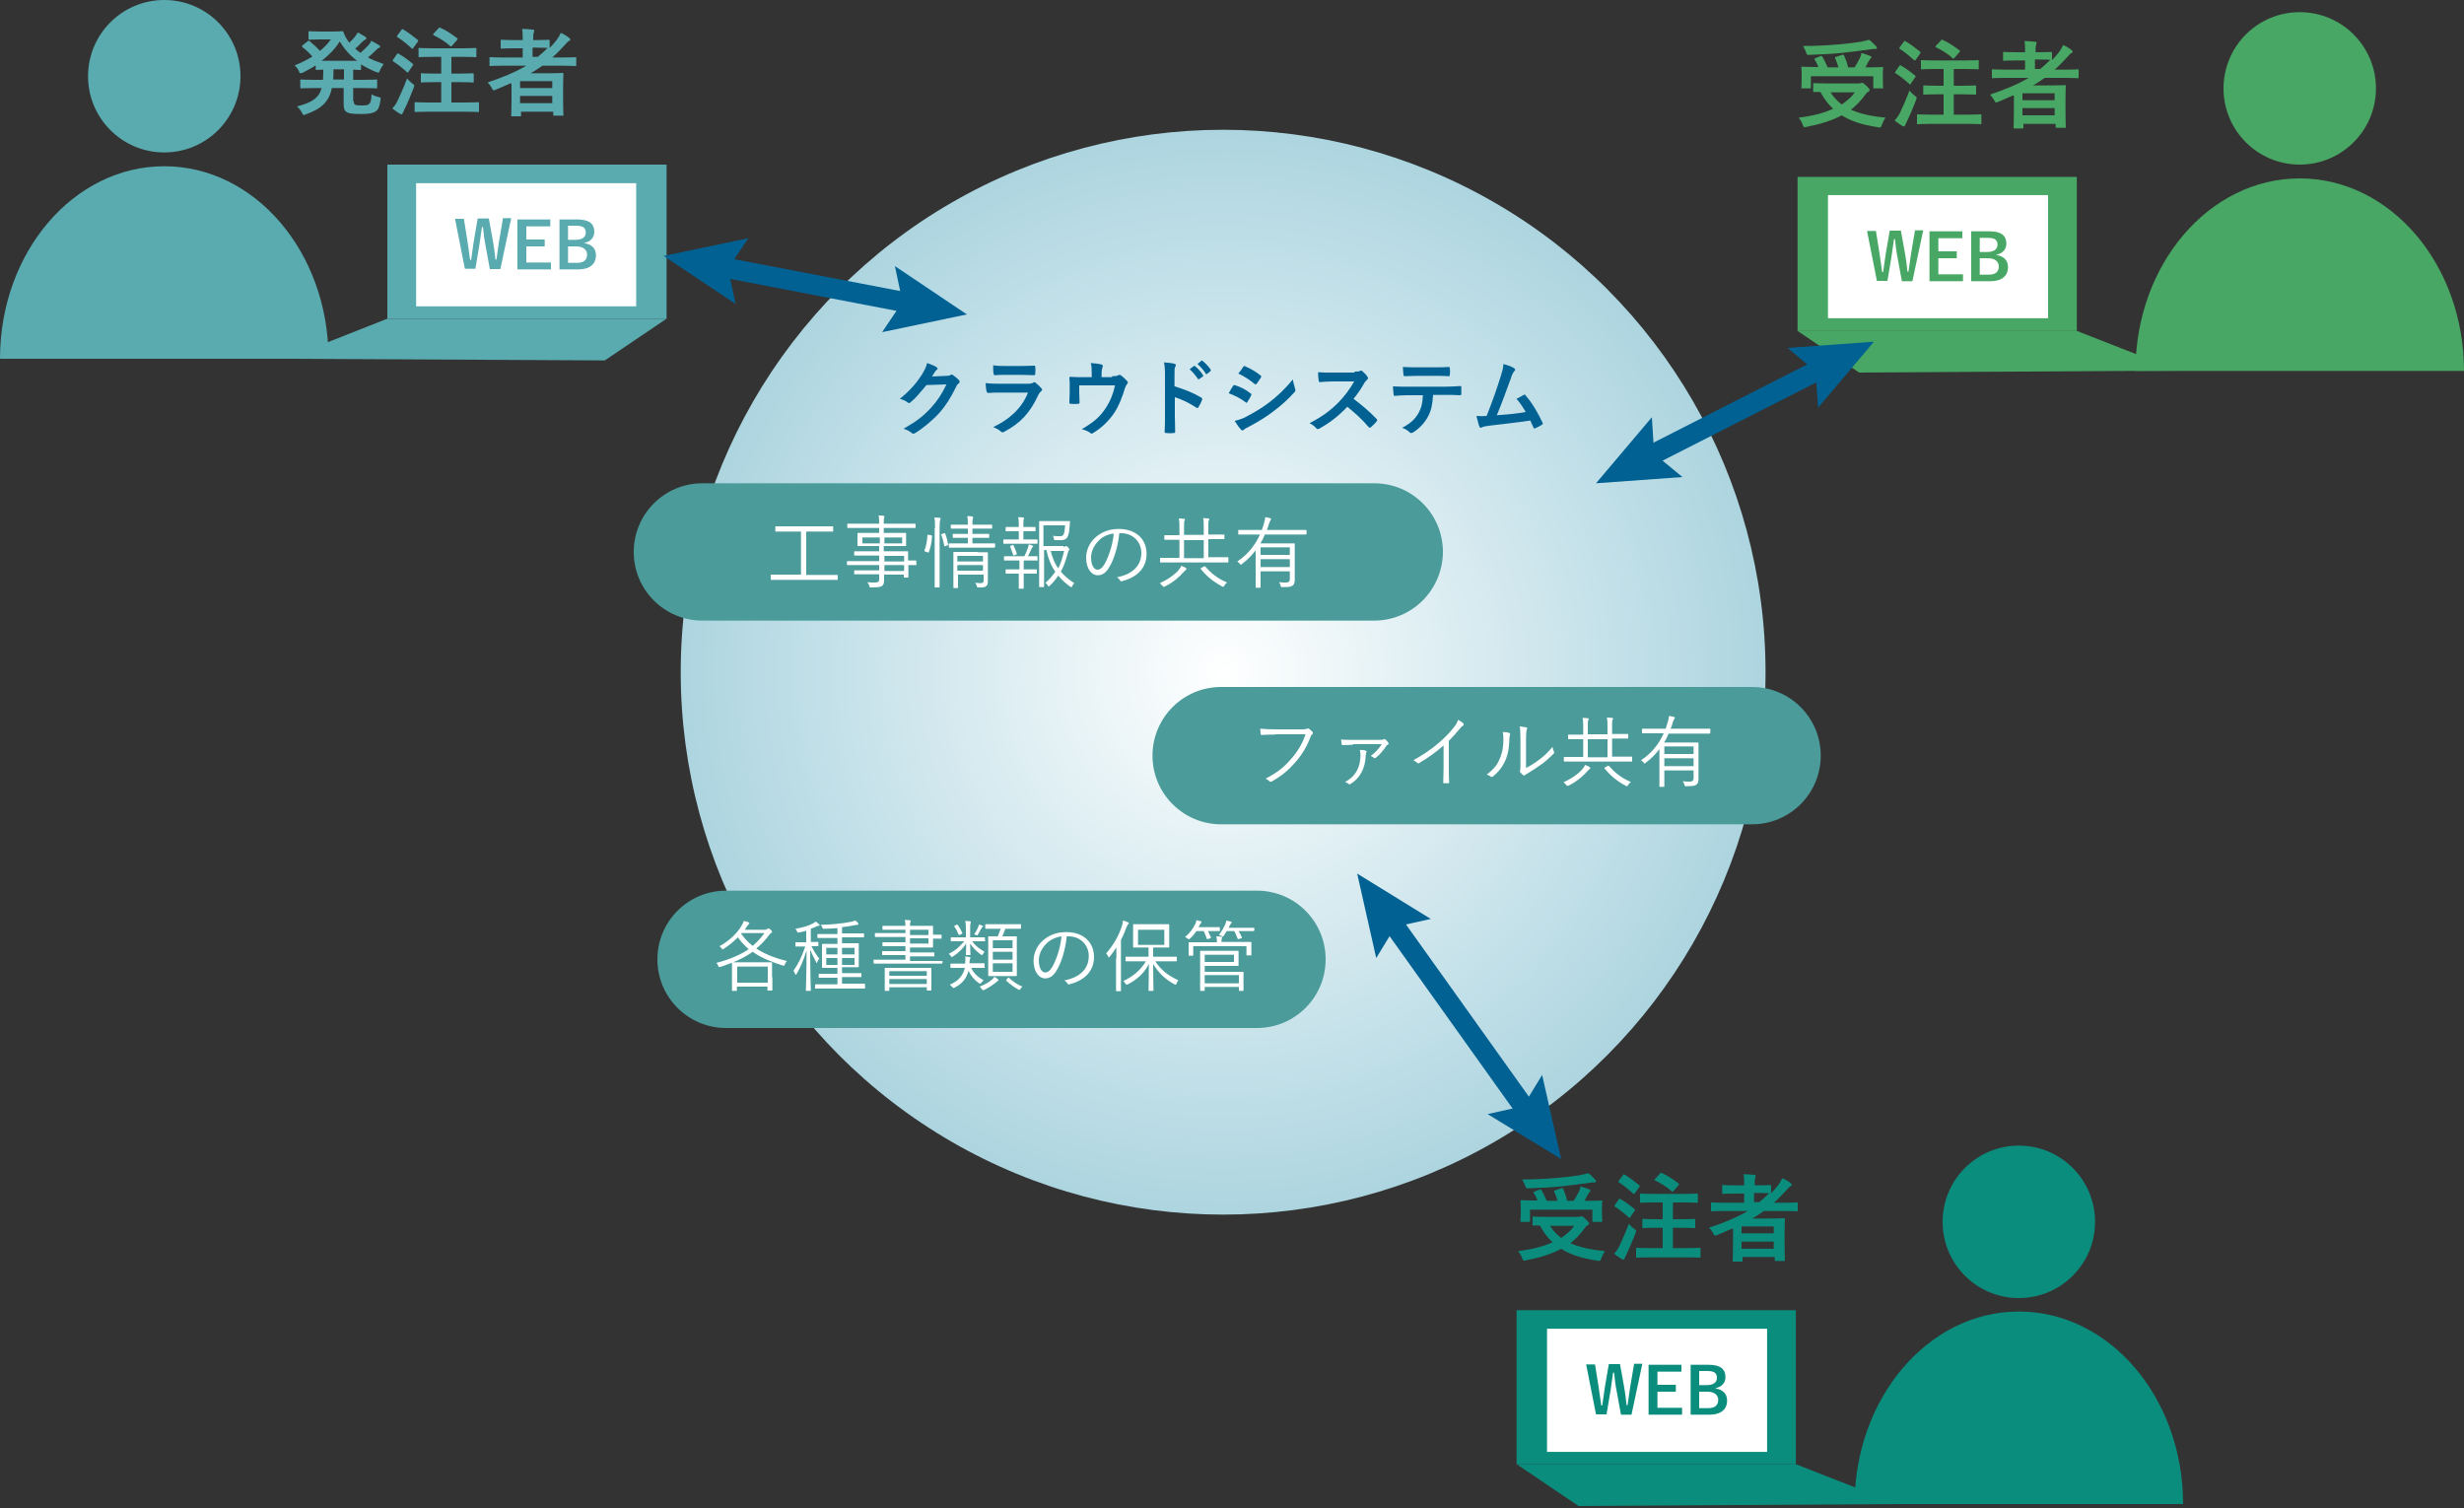 <?xml version="1.0" encoding="utf-8"?>
<!-- Generator: Adobe Illustrator 24.2.1, SVG Export Plug-In . SVG Version: 6.00 Build 0)  -->
<svg version="1.1" id="レイヤー_1" xmlns="http://www.w3.org/2000/svg" xmlns:xlink="http://www.w3.org/1999/xlink" x="0px"
	 y="0px" viewBox="0 0 750 459" style="enable-background:new 0 0 750 459;" xml:space="preserve">
<rect x="0" y="0" width="750" height="459" fill="#333333" stroke="none"/>
<style type="text/css">
	.st0{fill:#59ABB0;}
	.st1{fill:url(#SVGID_1_);}
	.st2{fill:#006192;}
	.st3{fill:#FFFFFF;stroke:#FFFFFF;stroke-width:1.083;stroke-miterlimit:10;}
	.st4{fill:none;stroke:#006192;stroke-width:6.136;stroke-miterlimit:10;}
	.st5{fill:#4A9B9A;}
	.st6{fill:#FFFFFF;}
	.st7{fill:#48A764;}
	.st8{fill:#0B8D7D;}
</style>
<g>
	<g>
		<circle class="st0" cx="50" cy="23.2" r="23.2"/>
		<path class="st0" d="M50,50.6c-27.6,0-50,26.2-50,58.6h100C100,76.8,77.6,50.6,50,50.6z"/>
	</g>
	<radialGradient id="SVGID_1_" cx="372.306" cy="204.556" r="165.122" gradientUnits="userSpaceOnUse">
		<stop  offset="0" style="stop-color:#FFFFFF"/>
		<stop  offset="0.999" style="stop-color:#ADD5E0"/>
	</radialGradient>
	<circle class="st1" cx="372.3" cy="204.6" r="165.1"/>
	<g>
		<g>
			<g>
				<path class="st2" d="M288.1,114.4c0.7,0,1-0.1,1.3-0.3c0.1-0.1,0.2-0.1,0.3-0.1s0.3,0.1,0.4,0.2c0.6,0.4,1.2,0.9,1.7,1.4
					c0.2,0.2,0.3,0.4,0.3,0.6c0,0.2-0.1,0.4-0.3,0.5c-0.4,0.3-0.6,0.6-0.8,1.1c-1.7,3.4-3.3,5.9-5,7.8c-2.2,2.4-5.2,4.9-7.6,6.3
					c-0.2,0.1-0.3,0.1-0.4,0.1c-0.2,0-0.4-0.1-0.6-0.3c-0.6-0.5-1.4-0.9-2.4-1.2c3.9-2.2,5.9-3.7,8.4-6.4c2-2.2,3.1-3.9,4.7-7.1
					l-6.1,0.2c-2.1,2.5-3.3,4-4.8,5.2c-0.2,0.2-0.4,0.3-0.5,0.3c-0.1,0-0.3-0.1-0.4-0.2c-0.6-0.5-1.6-0.9-2.4-1.1
					c3.3-2.7,5.2-5,6.8-7.5c0.8-1.4,1.2-2.2,1.5-3.4c1.4,0.5,2.4,0.9,2.9,1.3c0.2,0.1,0.3,0.3,0.3,0.4s-0.1,0.3-0.3,0.4
					c-0.3,0.2-0.4,0.4-0.6,0.7c-0.3,0.4-0.5,0.8-0.8,1.3L288.1,114.4z"/>
			</g>
			<g>
				<path class="st2" d="M304.5,119.5c-1.3,0-2.5,0-3.8,0.1c-0.2,0-0.3-0.2-0.4-0.5c-0.2-0.6-0.2-1.6-0.3-2.5c1.4,0.2,3,0.2,4.6,0.2
					h8.6c0.4,0,0.9-0.1,1.3-0.3c0.1-0.1,0.2-0.2,0.3-0.2c0.1,0,0.3,0.1,0.4,0.2c0.6,0.5,1.3,1.1,1.7,1.6c0.2,0.2,0.3,0.4,0.3,0.5
					c0,0.2-0.1,0.3-0.3,0.5c-0.4,0.3-0.6,0.6-0.9,1.2c-2.5,5.4-5.4,8.5-10.3,11.1c-0.2,0.1-0.4,0.2-0.5,0.2c-0.2,0-0.4-0.1-0.6-0.3
					c-0.7-0.6-1.5-1-2.3-1.3c4.7-2.2,8.7-5.6,10.6-10.5L304.5,119.5z M306.2,114.1c-1.1,0-2.4,0-3.4,0.1c-0.3,0-0.3-0.2-0.4-0.6
					c-0.1-0.5-0.1-1.6-0.1-2.4c1.5,0.2,2.3,0.2,4.1,0.2h4.5c1.6,0,3-0.1,3.9-0.1c0.2,0,0.3,0.1,0.3,0.4c0.1,0.6,0.1,1.3,0,2
					c0,0.4-0.1,0.5-0.5,0.5c-0.8,0-2-0.1-3.5-0.1H306.2z"/>
			</g>
			<g>
				<path class="st2" d="M338.5,114.5c1.2,0,1.6-0.1,1.9-0.3c0.1-0.1,0.2-0.1,0.4-0.1c0.2,0,0.4,0.1,0.6,0.3c0.5,0.4,1.2,1,1.7,1.6
					c0.1,0.1,0.2,0.3,0.2,0.4c0,0.2-0.1,0.4-0.3,0.6c-0.3,0.3-0.4,0.8-0.6,1.2c-0.8,2.6-1.7,5.1-3.2,7.4c-1.5,2.3-3.9,4.7-6.5,6.2
					c-0.2,0.1-0.3,0.2-0.4,0.2c-0.2,0-0.3-0.1-0.5-0.3c-0.8-0.5-1.5-0.8-2.5-1.1c3.5-2,5.5-3.7,7.2-6.3c1.4-2.1,2.3-4.3,2.9-7h-10.9
					v2.1c0,1,0.1,2,0.1,3c0,0.4-0.1,0.5-0.4,0.5c-0.8,0.1-1.6,0.1-2.3,0c-0.3,0-0.4-0.1-0.4-0.4c0-1.3,0.1-2.1,0.1-3.1v-2
					c0-0.8,0-1.7-0.1-2.4c0-0.2,0.1-0.3,0.4-0.3c1.2,0.1,2.6,0.1,3.8,0.1h2.6v-1c0-1.3,0-2.4-0.3-3.3c1.2,0.1,2.4,0.2,3.1,0.4
					c0.5,0.1,0.7,0.4,0.5,0.8c-0.1,0.4-0.3,0.9-0.3,1.9v1.2H338.5z"/>
			</g>
			<g>
				<path class="st2" d="M357.6,117.6c3.1,1,5.5,1.9,8,3.4c0.3,0.2,0.4,0.3,0.3,0.7c-0.3,0.8-0.7,1.6-1.1,2.2
					c-0.1,0.2-0.2,0.3-0.3,0.3c-0.1,0-0.2,0-0.3-0.1c-2.3-1.5-4.6-2.6-6.6-3.2v5.6c0,1.6,0.1,3.1,0.1,4.9c0,0.3-0.1,0.4-0.5,0.4
					c-0.7,0.1-1.5,0.1-2.2,0c-0.4,0-0.5-0.1-0.5-0.4c0.1-1.9,0.1-3.3,0.1-5V114c0-1.9-0.1-2.7-0.3-3.7c1.2,0.1,2.4,0.2,3.1,0.4
					c0.4,0.1,0.5,0.2,0.5,0.4c0,0.2-0.1,0.4-0.2,0.6c-0.2,0.3-0.2,1-0.2,2.4V117.6z M363.4,111.4c0.1-0.1,0.2-0.1,0.4,0.1
					c0.8,0.6,1.7,1.6,2.4,2.7c0.1,0.2,0.1,0.3-0.1,0.4l-1.1,0.8c-0.2,0.1-0.3,0.1-0.4-0.1c-0.8-1.2-1.6-2.1-2.5-2.9L363.4,111.4z
					 M365.7,109.8c0.2-0.1,0.2-0.1,0.4,0.1c0.9,0.7,1.8,1.7,2.4,2.6c0.1,0.2,0.1,0.3-0.1,0.5l-1,0.8c-0.2,0.2-0.3,0.1-0.4-0.1
					c-0.7-1.1-1.5-2-2.5-2.9L365.7,109.8z"/>
			</g>
			<g>
				<path class="st2" d="M375.3,117.5c0.1-0.2,0.3-0.3,0.5-0.3c1.9,0.6,3.4,1.4,4.8,2.5c0.2,0.1,0.3,0.2,0.3,0.4
					c0,0.1-0.1,0.2-0.1,0.3c-0.3,0.7-0.7,1.3-1.1,1.9c-0.1,0.2-0.2,0.3-0.3,0.3s-0.2-0.1-0.3-0.2c-1.6-1.2-3.2-2-5.1-2.7
					C374.6,118.6,375,117.9,375.3,117.5z M379.4,126.8c2.4-1.3,4.4-2.4,6.9-4.3c2-1.5,4.7-3.9,7.2-7c0.2,1.1,0.4,1.7,0.7,2.8
					c0.1,0.2,0.1,0.3,0.1,0.5c0,0.2-0.1,0.4-0.3,0.6c-2.3,2.5-3.9,3.9-6.4,5.8c-2.2,1.7-4.5,3.1-7.5,4.7c-0.6,0.3-1.2,0.6-1.5,0.9
					c-0.2,0.2-0.3,0.2-0.4,0.2c-0.2,0-0.4-0.1-0.5-0.3c-0.5-0.5-1.2-1.5-1.9-2.6C377,127.8,377.9,127.6,379.4,126.8z M378.4,111.7
					c0.2-0.3,0.3-0.4,0.6-0.2c1.6,0.7,3.3,1.6,4.7,2.8c0.2,0.1,0.2,0.2,0.2,0.3s0,0.2-0.1,0.3c-0.4,0.6-0.9,1.4-1.3,1.9
					c-0.1,0.1-0.2,0.2-0.3,0.2c-0.1,0-0.3-0.1-0.4-0.2c-1.3-1.1-3.3-2.4-4.9-3.1C377.5,113.1,377.9,112.4,378.4,111.7z"/>
			</g>
			<g>
				<path class="st2" d="M412.3,113.1c0.9,0,1.4,0,1.7-0.2c0.1-0.1,0.2-0.1,0.3-0.1c0.2,0,0.3,0.1,0.4,0.2c0.6,0.5,1.2,1.1,1.6,1.8
					c0.1,0.1,0.1,0.2,0.1,0.3c0,0.2-0.1,0.3-0.3,0.5c-0.3,0.3-0.7,0.7-0.9,1.1c-1,1.8-2,3.2-3.2,4.7c2.4,1.8,4.7,3.7,7,6.1
					c0.1,0.1,0.2,0.3,0.2,0.4c0,0.1-0.1,0.2-0.2,0.4c-0.5,0.6-1.1,1.2-1.7,1.7c-0.1,0.1-0.2,0.2-0.3,0.2c-0.1,0-0.2-0.1-0.4-0.2
					c-2.1-2.5-4.3-4.4-6.5-6.2c-2.8,3-5.7,5.1-8.4,6.6c-0.2,0.1-0.4,0.2-0.6,0.2c-0.2,0-0.3-0.1-0.4-0.2c-0.6-0.7-1.3-1.2-2.1-1.6
					c3.9-2,6.3-3.8,8.9-6.4c1.8-1.9,3.2-3.7,4.7-6.3l-6.5,0c-1.3,0-2.6,0.1-4,0.2c-0.2,0-0.3-0.2-0.3-0.4c-0.1-0.5-0.2-1.7-0.2-2.6
					c1.4,0.1,2.6,0.1,4.2,0.1H412.3z"/>
			</g>
			<g>
				<path class="st2" d="M436.2,120.3c-0.2,2.8-0.5,4.5-1.5,6.4c-1,2-2.8,3.8-4.4,4.8c-0.3,0.2-0.5,0.3-0.8,0.3
					c-0.2,0-0.4-0.1-0.5-0.3c-0.5-0.5-1.4-1-2.2-1.3c2.5-1.3,3.9-2.6,5-4.5c0.9-1.7,1.2-3,1.3-5.4h-4.8c-1.3,0-2.5,0.1-3.8,0.2
					c-0.2,0-0.3-0.2-0.3-0.5c-0.1-0.7-0.2-1.7-0.2-2.4c1.4,0.1,2.8,0.1,4.3,0.1h11.3c2,0,3.4-0.1,4.9-0.2c0.3,0,0.3,0.2,0.3,0.5
					c0,0.3,0,1.6,0,1.9c0,0.3-0.2,0.4-0.4,0.4c-1.3-0.1-3-0.1-4.8-0.1H436.2z M431.2,114.4c-1.2,0-2.2,0.1-3.6,0.1
					c-0.3,0-0.4-0.1-0.4-0.4c-0.1-0.6-0.1-1.5-0.2-2.4c1.8,0.1,3,0.1,4.2,0.1h5.6c1.4,0,3,0,4.2-0.1c0.3,0,0.3,0.2,0.3,0.5
					c0.1,0.6,0.1,1.2,0,1.8c0,0.4-0.1,0.5-0.3,0.5c-1.4-0.1-2.8-0.1-4.2-0.1H431.2z"/>
			</g>
			<g>
				<path class="st2" d="M460.9,112.1c0.2,0.1,0.3,0.3,0.3,0.4c0,0.1-0.1,0.3-0.3,0.5c-0.5,0.6-0.8,1.4-1,2.1
					c-1.4,3.8-2.7,7.5-4.3,11.3c3.9-0.3,6-0.5,8.8-1c-0.8-1.4-1.7-2.8-2.8-4c0.8-0.4,1.5-0.8,2.2-1.2c0.3-0.2,0.4-0.1,0.6,0.2
					c2,2.3,3.8,5.4,5.1,8.2c0.1,0.1,0.1,0.2,0.1,0.3c0,0.2-0.1,0.3-0.3,0.4c-0.6,0.4-1.2,0.7-1.9,1c-0.1,0.1-0.2,0.1-0.3,0.1
					c-0.2,0-0.3-0.1-0.4-0.4c-0.3-0.7-0.6-1.4-0.9-2c-4,0.6-7.8,1-11.9,1.5c-1.7,0.2-2.3,0.3-2.9,0.6c-0.3,0.2-0.6,0.1-0.7-0.3
					c-0.2-0.4-0.5-1.7-0.9-3.2c1,0.1,2.1,0.1,3.1,0c1.8-4.5,3.1-8.2,4.4-12.4c0.4-1.3,0.7-2.2,0.7-3.4
					C459.1,111.2,460.2,111.6,460.9,112.1z"/>
			</g>
		</g>
	</g>
	<g>
		<g>
			<g>
				<path class="st0" d="M107.7,30.8c0,0.6,0.1,0.9,0.3,1c0.3,0.2,0.8,0.3,2.1,0.3c1.3,0,2-0.1,2.3-0.5c0.4-0.4,0.6-1,0.7-2.9
					c0.6,0.4,1.3,0.6,2,0.8c0.8,0.2,0.9,0.2,0.7,1c-0.3,2.1-0.7,3-1.6,3.5c-0.8,0.5-2.1,0.7-4.2,0.7c-2.4,0-3.8-0.1-4.5-0.6
					c-0.7-0.5-0.9-1-0.9-2.5v-4.8h-3.6c-0.8,4.1-3.1,6.3-7.9,8c-0.3,0.1-0.5,0.2-0.6,0.2c-0.2,0-0.4-0.2-0.6-0.7
					c-0.4-0.8-1-1.5-1.5-1.9c4.6-1.2,6.7-2.6,7.5-5.6h-2.2c-2.8,0-3.8,0.1-3.9,0.1c-0.3,0-0.4,0-0.4-0.3v-2.1c0-0.3,0-0.3,0.4-0.3
					c0.2,0,1.1,0.1,3.9,0.1h2.6c0-0.6,0.1-1.3,0.1-2.1v-1c-1.3,0-1.8,0.1-1.9,0.1c-0.3,0-0.4,0-0.4-0.3v-1.1
					c-1.2,0.8-2.6,1.5-3.9,2.2c-0.3,0.1-0.5,0.2-0.7,0.2c-0.2,0-0.4-0.2-0.6-0.8c-0.3-0.6-0.7-1.1-1.2-1.6c2-0.8,3.8-1.7,5.4-2.7
					c-1-1.1-1.9-2-3-2.8c-0.1-0.1-0.2-0.2-0.2-0.3c0-0.1,0.1-0.1,0.2-0.3l1.5-1.2c0.3-0.2,0.3-0.3,0.6-0.1c1.2,1,2.2,1.9,3.2,3
					c1.3-1.1,2.4-2.2,3.3-3.5h-3.3c-2.2,0-2.9,0.1-3.1,0.1c-0.3,0-0.4,0-0.4-0.3v-2c0-0.3,0-0.3,0.4-0.3c0.2,0,0.9,0.1,3.1,0.1h4
					c1.6,0,2.5-0.1,2.7-0.1c0.3,0,0.4,0,0.5,0.4c0.3,0.9,0.8,1.8,1.3,2.5c0.1,0.2,0.3,0.4,0.4,0.6c0.7-0.6,1.3-1.3,1.8-1.9
					c0.3-0.4,0.5-0.7,0.8-1.2c0.9,0.4,1.7,1,2.3,1.3c0.3,0.2,0.3,0.3,0.3,0.5c0,0.2-0.1,0.3-0.4,0.4c-0.2,0.1-0.5,0.3-1,0.8
					c-0.6,0.6-1.2,1.3-2,1.9c0.5,0.5,1.1,0.9,1.6,1.3c1-0.9,1.9-1.7,2.5-2.4c0.3-0.4,0.6-0.7,0.8-1.3c0.9,0.5,1.6,0.9,2.3,1.3
					c0.3,0.2,0.4,0.3,0.4,0.5c0,0.2-0.1,0.3-0.4,0.4c-0.3,0.1-0.5,0.3-1,0.8c-0.6,0.6-1.4,1.4-2.3,2.1c1.5,0.8,3.1,1.4,4.8,2
					c-0.4,0.6-0.8,1.1-1.1,1.8c-0.2,0.6-0.3,0.8-0.6,0.8c-0.1,0-0.4-0.1-0.7-0.2c-1.7-0.7-3.2-1.5-4.5-2.3v1.4c0,0.3,0,0.3-0.3,0.3
					c-0.1,0-0.7,0-2.1-0.1v3.1h3c2.8,0,3.8-0.1,4-0.1c0.3,0,0.3,0,0.3,0.3v2.1c0,0.3,0,0.3-0.3,0.3c-0.2,0-1.1-0.1-4-0.1h-3V30.8z
					 M108.7,18.5c-2.2-1.6-3.9-3.6-5.3-5.9c-1.4,2.3-3.3,4.2-5.5,5.9H108.7z M104.7,24.2v-3.1h-3.2v1c0,0.8,0,1.5-0.1,2.1H104.7z"/>
			</g>
			<g>
				<path class="st0" d="M120.8,16.5c0.2-0.3,0.3-0.3,0.6-0.1c1.4,0.8,2.8,1.8,4.2,3c0.1,0.1,0.2,0.2,0.2,0.2c0,0.1-0.1,0.2-0.2,0.4
					l-1.3,1.9c-0.1,0.1-0.1,0.2-0.2,0.2c-0.1,0-0.1-0.1-0.3-0.2c-1.3-1.2-2.7-2.3-4.1-3.2c-0.1-0.1-0.2-0.1-0.2-0.2
					c0-0.1,0.1-0.2,0.2-0.4L120.8,16.5z M121,30.7c0.8-1.7,1.8-3.9,2.9-6.8c0.4,0.4,1,1.1,1.6,1.5c0.5,0.4,0.6,0.5,0.6,0.7
					c0,0.1-0.1,0.4-0.2,0.7c-0.9,2.3-1.8,4.5-2.8,6.5c-0.2,0.5-0.4,0.9-0.5,1.1c-0.1,0.2-0.2,0.4-0.4,0.4c-0.1,0-0.3-0.1-0.5-0.2
					c-0.7-0.4-1.4-0.9-2.3-1.6C120.1,32.3,120.5,31.7,121,30.7z M122.2,9.1c0.2-0.3,0.3-0.3,0.6-0.1c1.5,0.9,2.9,2,4.3,3.1
					c0.1,0.1,0.2,0.2,0.2,0.3s-0.1,0.2-0.2,0.4l-1.3,1.8c-0.2,0.3-0.3,0.3-0.5,0.1c-1.3-1.2-2.9-2.5-4.3-3.4
					c-0.1-0.1-0.2-0.1-0.2-0.2c0-0.1,0.1-0.2,0.2-0.4L122.2,9.1z M130.6,34c-2.9,0-3.9,0.1-4.1,0.1c-0.3,0-0.3,0-0.3-0.3v-2.3
					c0-0.3,0-0.4,0.3-0.4c0.2,0,1.2,0.1,4.1,0.1h3.7V25h-2c-2.8,0-3.7,0.1-3.9,0.1c-0.3,0-0.3,0-0.3-0.3v-2.2c0-0.3,0-0.3,0.3-0.3
					c0.2,0,1.1,0.1,3.9,0.1h2v-5.1h-2.6c-2.8,0-3.8,0.1-4,0.1c-0.3,0-0.3,0-0.3-0.3v-2.2c0-0.3,0-0.3,0.3-0.3c0.2,0,1.1,0.1,4,0.1h9
					c2.8,0,3.8-0.1,4-0.1c0.3,0,0.3,0,0.3,0.3v2.2c0,0.3,0,0.3-0.3,0.3c-0.2,0-1.2-0.1-4-0.1h-3.3v5.1h2.5c2.8,0,3.7-0.1,3.9-0.1
					c0.3,0,0.4,0,0.4,0.3v2.2c0,0.3,0,0.3-0.4,0.3c-0.2,0-1.1-0.1-3.9-0.1h-2.5v6.2h4.1c2.9,0,3.9-0.1,4-0.1c0.3,0,0.3,0,0.3,0.4
					v2.3c0,0.3,0,0.3-0.3,0.3c-0.2,0-1.2-0.1-4-0.1H130.6z M133.5,8.6c0.3-0.3,0.4-0.3,0.6-0.1c1.5,0.6,3.6,2,5,3.1
					c0.1,0.1,0.2,0.1,0.2,0.2c0,0.1-0.1,0.2-0.2,0.4l-1.5,1.7c-0.2,0.3-0.3,0.3-0.6,0.1c-1.4-1.3-3.4-2.5-5-3.3
					c-0.2-0.1-0.3-0.2,0-0.5L133.5,8.6z"/>
			</g>
			<g>
				<path class="st0" d="M155.3,25.4c-1.4,0.6-2.9,1.3-4.4,1.9c-0.3,0.1-0.5,0.2-0.6,0.2c-0.2,0-0.4-0.2-0.6-0.7
					c-0.4-0.6-0.8-1.3-1.3-1.7c4.5-1.5,8.4-3.1,11.8-5.1h-7.3c-2.6,0-3.5,0.1-3.6,0.1c-0.3,0-0.3,0-0.3-0.3v-2.1
					c0-0.3,0-0.3,0.3-0.3c0.2,0,1.1,0.1,3.6,0.1h6.2v-2.8h-2.7c-2.6,0-3.6,0.1-3.7,0.1c-0.3,0-0.3,0-0.3-0.3v-2.1
					c0-0.3,0-0.3,0.3-0.3c0.2,0,1.1,0.1,3.7,0.1h2.7v-0.4c0-1.2,0-2.1-0.2-3c1.1,0,2.2,0.1,3.2,0.2c0.3,0,0.5,0.1,0.5,0.3
					c0,0.2-0.1,0.4-0.1,0.6c-0.2,0.4-0.2,0.9-0.2,2v0.3h0.9c2.6,0,3.5-0.1,3.7-0.1c0.3,0,0.4,0,0.4,0.3v2.2c0.8-0.8,1.4-1.5,2.1-2.4
					c0.6-0.8,0.9-1.3,1.3-2.2c1.1,0.5,1.9,1,2.5,1.5c0.3,0.2,0.4,0.4,0.4,0.5c0,0.2-0.1,0.3-0.3,0.4c-0.4,0.2-0.7,0.5-1.2,1.1
					c-1.3,1.4-2.6,2.8-4,4h3.3c2.6,0,3.5-0.1,3.7-0.1c0.3,0,0.3,0,0.3,0.3v2.1c0,0.3,0,0.3-0.3,0.3c-0.2,0-1.1-0.1-3.7-0.1h-6.3
					c-1.2,0.8-2.3,1.6-3.6,2.3h5.7c2.5,0,3.8-0.1,3.9-0.1c0.3,0,0.4,0,0.4,0.4c0,0.2-0.1,1.1-0.1,4v2.9c0,4.3,0.1,5.2,0.1,5.4
					c0,0.3,0,0.3-0.4,0.3h-2.4c-0.3,0-0.3,0-0.3-0.3v-0.9h-9.8v1.1c0,0.3,0,0.3-0.3,0.3h-2.4c-0.3,0-0.3,0-0.3-0.3
					c0-0.1,0.1-1.1,0.1-5.5V25.4z M158.3,24.7v2.1h9.8v-2.1H158.3z M168.1,31.4v-2.2h-9.8v2.2H168.1z M166.7,14.6
					c-0.2,0-1.1-0.1-3.7-0.1h-0.9v2.8h1.6c1.1-0.9,2.1-1.8,3.1-2.8H166.7z"/>
			</g>
		</g>
	</g>
	<rect x="117.9" y="50.1" class="st0" width="85" height="46.9"/>
	<rect x="127.2" y="56.3" class="st3" width="65.9" height="36.4"/>
	<polygon class="st0" points="184.1,109.7 87,109.2 117.9,97 202.9,97 	"/>
	<g>
		<line class="st2" x1="202" y1="77.9" x2="294.3" y2="95.7"/>
		<g>
			<line class="st4" x1="218.2" y1="81" x2="278.1" y2="92.5"/>
			<g>
				<polygon class="st2" points="223.9,92.5 221.6,81.7 227.8,72.5 202,77.9 				"/>
			</g>
			<g>
				<polygon class="st2" points="268.5,101.1 274.7,91.9 272.4,81 294.3,95.7 				"/>
			</g>
		</g>
	</g>
	<g>
		<line class="st2" x1="475.2" y1="352.8" x2="413.1" y2="265.9"/>
		<g>
			<line class="st4" x1="465.6" y1="339.4" x2="422.7" y2="279.3"/>
			<g>
				<polygon class="st2" points="469.4,327.2 463.6,336.7 452.8,339.1 475.2,352.8 				"/>
			</g>
			<g>
				<polygon class="st2" points="435.5,279.7 424.7,282.1 418.9,291.6 413.1,265.9 				"/>
			</g>
		</g>
	</g>
	<path class="st5" d="M382.6,312.9H221c-11.5,0-20.9-9.3-20.9-20.9v0c0-11.5,9.3-20.9,20.9-20.9h161.6c11.5,0,20.9,9.3,20.9,20.9v0
		C403.5,303.6,394.1,312.9,382.6,312.9z"/>
	<path class="st5" d="M418.2,188.9H213.8c-11.5,0-20.9-9.3-20.9-20.9v0c0-11.5,9.3-20.9,20.9-20.9h204.5c11.5,0,20.9,9.3,20.9,20.9
		v0C439.1,179.6,429.8,188.9,418.2,188.9z"/>
	<g>
		<g>
			<g>
				<path class="st6" d="M233.2,282.8c0.3,0,0.4,0,0.5-0.1c0.1,0,0.1-0.1,0.2-0.1c0.2,0,0.3,0.1,0.7,0.4c0.3,0.3,0.4,0.5,0.4,0.6
					c0,0.2-0.1,0.3-0.3,0.4c-0.2,0.1-0.4,0.3-0.6,0.6c-1.2,1.6-2.4,2.9-3.9,4.1c2.6,1.7,5.6,2.9,9.3,3.8c-0.2,0.3-0.4,0.6-0.6,1
					c-0.2,0.5-0.2,0.5-0.6,0.4c-3.7-1.2-6.7-2.4-9.2-4.2c-2.5,1.8-5.5,3.2-9.8,4.6c-0.5,0.1-0.5,0.1-0.7-0.3
					c-0.1-0.4-0.3-0.7-0.6-0.9c4.2-1.1,7.4-2.5,9.9-4.2c-1.2-1-2.3-2.2-3.3-3.6c-1.2,1.2-2.6,2.4-4.3,3.5c-0.2,0.1-0.3,0.2-0.3,0.2
					c-0.1,0-0.2-0.1-0.3-0.3c-0.2-0.3-0.5-0.5-0.7-0.7c3.1-1.7,5.4-4,6.7-6.2c0.4-0.7,0.6-1.1,0.7-1.5c0.6,0.1,1,0.3,1.4,0.4
					c0.2,0.1,0.3,0.2,0.3,0.3c0,0.1-0.1,0.2-0.2,0.3c-0.1,0.1-0.2,0.2-0.5,0.6c-0.2,0.4-0.5,0.7-0.7,1.1H233.2z M235.1,297.4
					c0,3.3,0,3.8,0,3.9c0,0.2,0,0.2-0.2,0.2h-1.1c-0.2,0-0.2,0-0.2-0.2v-1h-9.3v1.1c0,0.1,0,0.2-0.2,0.2h-1.1c-0.2,0-0.2,0-0.2-0.2
					c0-0.1,0-0.7,0-4v-1.8c0-1.8,0-2.4,0-2.5c0-0.2,0-0.2,0.2-0.2c0.1,0,0.9,0,3.2,0h5.5c2.2,0,3,0,3.1,0c0.2,0,0.2,0,0.2,0.2
					c0,0.1,0,0.7,0,2.2V297.4z M233.7,294.2h-9.3v4.9h9.3V294.2z M225.7,284l-0.1,0.2c1,1.4,2.2,2.7,3.5,3.7
					c1.4-1.2,2.6-2.5,3.6-3.9H225.7z"/>
			</g>
			<g>
				<path class="st6" d="M245.4,283.3c-0.7,0.2-1.4,0.4-2.1,0.5c-0.5,0.1-0.5,0.1-0.7-0.3c-0.1-0.3-0.3-0.5-0.5-0.8
					c2.3-0.4,4-0.9,5.3-1.6c0.4-0.2,0.6-0.4,0.9-0.6c0.4,0.3,0.7,0.5,1,0.8c0.1,0.1,0.2,0.2,0.2,0.3c0,0.1-0.1,0.2-0.4,0.2
					c-0.2,0-0.4,0.1-0.6,0.2c-0.5,0.2-1.1,0.5-1.7,0.7v4c1.5,0,2,0,2.1,0c0.2,0,0.2,0,0.2,0.2v0.9c0,0.2,0,0.2-0.2,0.2
					c-0.1,0-0.6,0-1.9,0c0.8,1.6,1.5,2.7,2.4,3.8c-0.2,0.2-0.5,0.6-0.6,1c-0.1,0.2-0.1,0.3-0.2,0.3c-0.1,0-0.1-0.1-0.2-0.3
					c-0.6-1.1-1.2-2.3-1.8-3.7c0,6.4,0.2,11.9,0.2,12.3c0,0.1,0,0.2-0.2,0.2h-1.1c-0.2,0-0.2,0-0.2-0.2c0-0.4,0.2-6,0.2-12.1
					c-0.9,3-1.9,5.2-3,7.1c-0.1,0.2-0.2,0.3-0.3,0.3c-0.1,0-0.1-0.1-0.2-0.3c-0.1-0.4-0.3-0.7-0.5-0.9c1.4-2,2.5-4.1,3.6-7.4h-0.5
					c-1.7,0-2.2,0-2.3,0c-0.2,0-0.2,0-0.2-0.2V287c0-0.2,0-0.2,0.2-0.2c0.1,0,0.6,0,2.3,0h0.8V283.3z M263.3,300.7
					c0,0.2,0,0.2-0.2,0.2c-0.1,0-0.9,0-3.3,0h-8.2c-2.4,0-3.2,0-3.3,0c-0.2,0-0.2,0-0.2-0.2v-0.9c0-0.1,0-0.2,0.2-0.2
					c0.1,0,0.9,0,3.3,0h3.3v-2h-2.3c-2.3,0-3.1,0-3.2,0c-0.2,0-0.2,0-0.2-0.2v-0.8c0-0.2,0-0.2,0.2-0.2c0.1,0,0.9,0,3.2,0h2.3v-1.8
					h-1.5c-2.2,0-2.9,0-3,0c-0.2,0-0.2,0-0.2-0.2c0-0.1,0-0.6,0-2.1v-2.7c0-1.4,0-1.9,0-2.1c0-0.1,0-0.2,0.2-0.2c0.1,0,0.9,0,3,0
					h1.5v-1.8h-2.6c-2.4,0-3.2,0-3.3,0c-0.2,0-0.2,0-0.2-0.2v-0.8c0-0.2,0-0.2,0.2-0.2c0.1,0,0.9,0,3.3,0h2.6v-1.8
					c-1.3,0.1-2.6,0.2-4,0.2c-0.4,0-0.5,0-0.6-0.4c-0.1-0.3-0.3-0.6-0.5-0.8c3.7-0.1,6.5-0.4,9.1-0.9c0.7-0.1,1-0.3,1.4-0.4
					c0.4,0.2,0.7,0.5,0.9,0.8c0.1,0.1,0.1,0.2,0.1,0.3c0,0.1-0.1,0.2-0.3,0.2c-0.2,0-0.5,0-0.8,0.1c-1.4,0.3-2.7,0.5-3.9,0.6v1.9
					h3.2c2.4,0,3.2,0,3.3,0c0.2,0,0.2,0,0.2,0.2v0.8c0,0.2,0,0.2-0.2,0.2c-0.1,0-0.9,0-3.3,0h-3.2v1.8h1.9c2.2,0,2.9,0,3,0
					c0.2,0,0.2,0,0.2,0.2c0,0.1,0,0.6,0,2.1v2.7c0,1.4,0,2,0,2.1c0,0.2,0,0.2-0.2,0.2c-0.1,0-0.9,0-3,0h-1.9v1.8h2.5
					c2.3,0,3.1,0,3.2,0c0.2,0,0.2,0,0.2,0.2v0.8c0,0.2,0,0.2-0.2,0.2c-0.1,0-0.9,0-3.2,0h-2.5v2h3.5c2.4,0,3.2,0,3.3,0
					c0.2,0,0.2,0,0.2,0.2V300.7z M254.9,288.5h-3.4v2h3.4V288.5z M254.9,291.6h-3.4v2.1h3.4V291.6z M260.1,288.5h-3.8v2h3.8V288.5z
					 M260.1,291.6h-3.8v2.1h3.8V291.6z"/>
			</g>
			<g>
				<path class="st6" d="M286.8,293.1c0,0.2,0,0.2-0.2,0.2c-0.1,0-0.9,0-3.1,0h-14.3c-2.2,0-3,0-3.1,0c-0.2,0-0.2,0-0.2-0.2v-0.8
					c0-0.2,0-0.2,0.2-0.2c0.1,0,0.9,0,3.1,0h6.4v-1.4H272c-2.4,0-3.2,0-3.3,0c-0.2,0-0.2,0-0.2-0.2v-0.8c0-0.2,0-0.2,0.2-0.2
					c0.1,0,0.9,0,3.3,0h3.6v-1.5h-3.5c-2.4,0-3.2,0-3.3,0c-0.2,0-0.2,0-0.2-0.2v-0.8c0-0.2,0-0.2,0.2-0.2c0.1,0,0.9,0,3.3,0h3.5
					v-1.6h-5.9c-2.3,0-3.1,0-3.2,0c-0.2,0-0.2,0-0.2-0.2v-0.8c0-0.2,0-0.2,0.2-0.2c0.1,0,0.9,0,3.2,0h5.9V283h-3.4
					c-2.4,0-3.2,0-3.4,0c-0.2,0-0.2,0-0.2-0.2V282c0-0.2,0-0.2,0.2-0.2c0.1,0,1,0,3.4,0h3.4c0-0.9-0.1-1.4-0.2-1.8
					c0.6,0,1.1,0.1,1.5,0.1c0.1,0,0.3,0.1,0.3,0.2c0,0.2-0.1,0.3-0.1,0.4c-0.1,0.2-0.1,0.4-0.1,1.1h3.2c2.5,0,3.5,0,3.6,0
					c0.2,0,0.2,0,0.2,0.2c0,0.1,0,0.7,0,2v0.5c1.4,0,2.3,0,2.4,0c0.2,0,0.2,0,0.2,0.2v0.8c0,0.2,0,0.2-0.2,0.2c-0.1,0-1,0-2.4,0v0.5
					c0,1.3,0,1.9,0,2c0,0.2,0,0.2-0.2,0.2c-0.1,0-1.1,0-3.6,0h-3.2v1.5h3.9c2.4,0,3.2,0,3.3,0c0.1,0,0.2,0,0.2,0.2v0.8
					c0,0.2,0,0.2-0.2,0.2c-0.1,0-0.9,0-3.3,0h-3.9v1.4h6.6c2.2,0,3,0,3.1,0c0.2,0,0.2,0,0.2,0.2V293.1z M283.5,298
					c0,2.8,0,3.2,0,3.3c0,0.1,0,0.2-0.2,0.2h-1c-0.2,0-0.2,0-0.2-0.2v-0.8h-11.4v0.9c0,0.1,0,0.2-0.2,0.2h-1c-0.2,0-0.2,0-0.2-0.2
					c0-0.1,0-0.6,0-3.3v-1.4c0-1.3,0-1.8,0-1.9c0-0.2,0-0.2,0.2-0.2c0.1,0,1,0,3.3,0h7.2c2.4,0,3.2,0,3.3,0c0.2,0,0.2,0,0.2,0.2
					c0,0.1,0,0.6,0,1.7V298z M282.1,295.6h-11.4v1.4h11.4V295.6z M282.1,298h-11.4v1.5h11.4V298z M282.6,283h-5.6v1.6h5.6V283z
					 M282.6,285.6h-5.6v1.6h5.6V285.6z"/>
			</g>
			<g>
				<path class="st6" d="M299.9,286.3c0,0.2,0,0.2-0.2,0.2c-0.1,0-0.8,0-2.9,0h-0.9c1.1,1.5,2.4,2.4,3.8,3.2
					c-0.2,0.2-0.4,0.4-0.5,0.7c-0.1,0.2-0.2,0.3-0.3,0.3c-0.1,0-0.2-0.1-0.4-0.2c-1.3-1-2.3-1.9-3.2-3.3c0,2.1,0.1,3,0.1,3.3
					c0,0.2,0,0.2-0.2,0.2h-1c-0.2,0-0.2,0-0.2-0.2c0-0.3,0.1-1.2,0.1-3.3c-1.1,1.6-2.3,2.8-4,3.9c-0.2,0.1-0.3,0.2-0.4,0.2
					c-0.1,0-0.1-0.1-0.3-0.3c-0.2-0.3-0.4-0.5-0.6-0.7c2.1-1,3.4-2.3,4.7-3.8h-1c-2.1,0-2.8,0-2.9,0c-0.2,0-0.2,0-0.2-0.2v-0.8
					c0-0.2,0-0.2,0.2-0.2c0.1,0,0.8,0,2.9,0h1.5v-2.2c0-1.4,0-1.8-0.2-2.8c0.6,0,0.9,0.1,1.4,0.1c0.2,0,0.3,0.1,0.3,0.2
					c0,0.2-0.1,0.3-0.1,0.5c-0.1,0.3-0.1,0.7-0.1,2v2.2h1.4c2.1,0,2.7,0,2.9,0c0.2,0,0.2,0,0.2,0.2V286.3z M299.8,294.4
					c0,0.2,0,0.2-0.2,0.2c-0.1,0-0.8,0-2.9,0h-1.1c0.9,1.8,2.1,2.8,3.8,3.8c-0.3,0.2-0.5,0.5-0.7,0.7c-0.1,0.2-0.2,0.3-0.4,0.3
					c-0.1,0-0.2-0.1-0.4-0.2c-1.4-1-2.3-2.1-3.1-3.7c-0.6,2.3-1.9,3.9-4.2,5.1c-0.2,0.1-0.3,0.1-0.4,0.1c-0.1,0-0.2-0.1-0.4-0.3
					c-0.2-0.3-0.5-0.5-0.7-0.7c2.5-1,4-2.7,4.6-5.1h-1.3c-2.1,0-2.8,0-2.9,0c-0.2,0-0.2,0-0.2-0.2v-0.9c0-0.2,0-0.2,0.2-0.2
					c0.1,0,0.8,0,2.9,0h1.4v-0.1c0-1,0.1-1.4,0-2.1c0.6,0.1,1,0.1,1.3,0.2c0.2,0,0.3,0.1,0.3,0.2s-0.1,0.2-0.1,0.3
					c-0.1,0.2-0.1,0.4-0.2,1l0,0.4h1.5c2.1,0,2.8,0,2.9,0c0.2,0,0.2,0,0.2,0.2V294.4z M291.1,281.5c0.2-0.1,0.3-0.1,0.4,0
					c0.5,0.7,1,1.5,1.4,2.4c0.1,0.2,0,0.2-0.2,0.4l-0.5,0.2c-0.3,0.1-0.4,0.1-0.4,0c-0.4-0.9-0.7-1.7-1.3-2.4
					c-0.1-0.2-0.1-0.2,0.2-0.4L291.1,281.5z M299,282.2c-0.1,0.1-0.2,0.3-0.3,0.4c-0.3,0.5-0.6,1.1-1,1.8c-0.1,0.2-0.2,0.3-0.3,0.3
					c-0.1,0-0.2,0-0.3-0.1c-0.3-0.1-0.5-0.2-0.6-0.2c0.5-0.7,0.9-1.4,1.2-2.1c0.1-0.3,0.2-0.6,0.3-0.9c0.4,0.1,0.9,0.3,1.1,0.4
					c0.1,0,0.2,0.1,0.2,0.2C299.2,282,299.1,282.1,299,282.2z M303.7,298.6c-0.2,0.1-0.3,0.2-0.5,0.4c-1,0.8-2,1.5-3.6,2.3
					c-0.2,0.1-0.3,0.1-0.4,0.1c-0.1,0-0.2-0.1-0.4-0.4c-0.2-0.3-0.4-0.5-0.6-0.7c1.9-0.8,2.8-1.3,3.8-2.2c0.2-0.2,0.5-0.5,0.7-0.8
					c0.4,0.3,0.7,0.5,1,0.7c0.2,0.1,0.2,0.2,0.2,0.3C303.9,298.5,303.8,298.6,303.7,298.6z M310.7,282.5c0,0.2,0,0.2-0.2,0.2
					c-0.1,0-0.8,0-3,0h-1.5c-0.3,0.8-0.6,1.7-0.9,2.3h1.5c1.9,0,2.5,0,2.7,0c0.2,0,0.2,0,0.2,0.2c0,0.1,0,0.9,0,2.8v6.1
					c0,1.9,0,2.7,0,2.8c0,0.1,0,0.2-0.2,0.2c-0.1,0-0.8,0-2.7,0h-3c-1.9,0-2.5,0-2.6,0c-0.2,0-0.2,0-0.2-0.2c0-0.1,0-0.9,0-2.8V288
					c0-2,0-2.7,0-2.8c0-0.2,0-0.2,0.2-0.2c0.1,0,0.7,0,2.6,0h0.1c0.3-0.8,0.6-1.6,0.9-2.3h-1.5c-2.2,0-2.8,0-3,0
					c-0.2,0-0.2,0-0.2-0.2v-1c0-0.2,0-0.2,0.2-0.2c0.1,0,0.8,0,3,0h4.5c2.2,0,2.9,0,3,0c0.2,0,0.2,0,0.2,0.2V282.5z M308.2,286.2h-6
					v2.4h6V286.2z M308.2,289.7h-6v2.4h6V289.7z M308.2,293.2h-6v2.6h6V293.2z M306.8,297.7c0.2-0.2,0.3-0.2,0.4,0
					c1.3,1.2,2.7,2.1,4,2.6c-0.2,0.2-0.4,0.4-0.6,0.7c-0.1,0.2-0.2,0.3-0.3,0.3c-0.1,0-0.2,0-0.3-0.1c-1.5-0.8-2.5-1.6-3.7-2.7
					c-0.1-0.2-0.1-0.2,0.1-0.4L306.8,297.7z"/>
			</g>
			<g>
				<path class="st6" d="M324.7,285c-0.4,4-1.6,8-3.1,10.4c-1,1.7-2.1,2.4-3.5,2.4c-1.8,0-3.5-1.9-3.5-5.4c0-2.2,1-4.5,2.8-6.1
					c1.8-1.6,4.1-2.6,7.1-2.6c5.3,0,8.5,3.1,8.5,7.6c0,3.9-2.4,7-7.5,8.3c-0.3,0.1-0.5,0-0.6-0.3c-0.1-0.2-0.5-0.6-0.9-0.9
					c4.7-0.9,7.4-3.5,7.4-7.4c0-3.5-2.7-6-6.1-6H324.7z M318.5,287.2c-1.6,1.6-2.3,3.5-2.3,5.1c0,2.6,1.1,3.7,1.9,3.7
					c0.8,0,1.5-0.5,2.2-1.7c1.2-2.1,2.5-5.8,2.8-9.3C321.2,285.3,319.6,286.1,318.5,287.2z"/>
			</g>
			<g>
				<path class="st6" d="M339.8,291.8c0-0.9,0-2.2,0-3.4c-0.6,0.9-1.3,1.9-2,2.8c-0.1,0.1-0.2,0.2-0.3,0.2c-0.1,0-0.1-0.1-0.2-0.3
					c-0.2-0.4-0.4-0.7-0.6-0.9c2.3-2.7,3.8-5.3,4.8-8.4c0.2-0.6,0.3-1.1,0.3-1.6c0.6,0.1,1,0.3,1.5,0.5c0.2,0.1,0.3,0.1,0.3,0.3
					c0,0.1,0,0.2-0.2,0.3c-0.1,0.1-0.3,0.4-0.5,0.9c-0.5,1.3-1,2.6-1.7,3.9v11.7c0,2.5,0,3.6,0,3.7c0,0.2,0,0.2-0.2,0.2h-1.1
					c-0.1,0-0.2,0-0.2-0.2c0-0.1,0-1.2,0-3.7V291.8z M351.7,292.7c1.8,2.6,3.8,4.2,7,5.7c-0.3,0.3-0.5,0.6-0.6,1
					c-0.1,0.2-0.1,0.3-0.2,0.3c-0.1,0-0.2,0-0.4-0.1c-2.8-1.5-4.9-3.5-6.5-6.2c0,3.7,0.1,7,0.1,8c0,0.2,0,0.2-0.2,0.2h-1.1
					c-0.2,0-0.2,0-0.2-0.2c0-0.9,0.1-4.3,0.1-8c-1.4,2.7-3.3,4.6-6.4,6.2c-0.2,0.1-0.3,0.1-0.4,0.1s-0.2-0.1-0.3-0.3
					c-0.2-0.3-0.5-0.6-0.7-0.8c3.1-1.4,5.3-3.4,6.9-6h-2.6c-2.4,0-3.2,0-3.4,0c-0.2,0-0.2,0-0.2-0.2v-1c0-0.2,0-0.2,0.2-0.2
					c0.1,0,0.9,0,3.4,0h3.4v-2.8h-1.5c-2.1,0-2.9,0-3,0c-0.2,0-0.2,0-0.2-0.2c0-0.1,0-0.6,0-2.1v-2.6c0-1.4,0-1.9,0-2
					c0-0.2,0-0.2,0.2-0.2c0.1,0,0.9,0,3,0h4.6c2.1,0,2.8,0,3,0c0.2,0,0.2,0,0.2,0.2c0,0.1,0,0.6,0,2v2.6c0,1.4,0,1.9,0,2.1
					c0,0.2,0,0.2-0.2,0.2c-0.1,0-0.8,0-3,0H351v2.8h3.7c2.4,0,3.2,0,3.3,0c0.2,0,0.2,0,0.2,0.2v1c0,0.2,0,0.2-0.2,0.2
					c-0.1,0-0.9,0-3.3,0H351.7z M354.4,283h-8v4.6h8V283z"/>
			</g>
			<g>
				<path class="st6" d="M371.3,283.2c0,0.2,0,0.2-0.2,0.2c-0.1,0-0.7,0-2.6,0h-0.8c0.3,0.6,0.6,1.2,0.9,1.9c0,0.1,0,0.2-0.2,0.3
					l-0.7,0.2c-0.3,0.1-0.3,0.1-0.4-0.1c-0.2-0.7-0.5-1.5-0.9-2.3h-2.2c-0.6,0.8-1.2,1.6-2,2.3c-0.2,0.1-0.3,0.2-0.3,0.2
					c-0.1,0-0.2-0.1-0.4-0.2c-0.3-0.2-0.5-0.4-0.8-0.5c1.5-1.2,2.4-2.5,3.2-4.1c0.1-0.3,0.2-0.6,0.3-1c0.5,0.1,0.9,0.2,1.3,0.3
					c0.2,0,0.2,0.1,0.2,0.2c0,0.1-0.1,0.2-0.1,0.3c-0.1,0.1-0.2,0.3-0.4,0.6c-0.1,0.3-0.3,0.5-0.4,0.7h3.7c1.9,0,2.4,0,2.6,0
					c0.2,0,0.2,0,0.2,0.2V283.2z M380.9,288.5c0,1.7,0,2,0,2.1c0,0.2,0,0.2-0.2,0.2h-1.1c-0.2,0-0.2,0-0.2-0.2V288h-16.2v2.7
					c0,0.2,0,0.2-0.2,0.2H362c-0.2,0-0.2,0-0.2-0.2c0-0.1,0-0.4,0-2.1v-0.6c0-0.6,0-0.9,0-1c0-0.2,0-0.2,0.2-0.2c0.1,0,1,0,3.3,0
					h5.1c0-0.6,0-1.2-0.2-1.8c0.6,0,1.1,0,1.5,0.1c0.2,0,0.3,0.1,0.3,0.2c0,0.1,0,0.2-0.1,0.4c-0.1,0.2-0.1,0.6-0.1,1h5.6
					c2.3,0,3.2,0,3.3,0c0.2,0,0.2,0,0.2,0.2c0,0.1,0,0.4,0,0.9V288.5z M378.5,299.6c0,1.3,0,1.7,0,1.8c0,0.2,0,0.2-0.2,0.2h-1
					c-0.2,0-0.2,0-0.2-0.2v-1h-10.4v1c0,0.1,0,0.2-0.2,0.2h-1c-0.2,0-0.2,0-0.2-0.2c0-0.1,0-0.8,0-2.8v-6.2c0-2,0-2.7,0-2.8
					c0-0.2,0-0.2,0.2-0.2c0.1,0,1.1,0,3.3,0h4.9c2.1,0,3,0,3.1,0c0.2,0,0.2,0,0.2,0.2c0,0.1,0,0.5,0,1.6v1c0,1,0,1.4,0,1.6
					c0,0.1,0,0.2-0.2,0.2c-0.1,0-0.9,0-3.1,0h-7v1.8h8.2c2.3,0,3.3,0,3.4,0c0.2,0,0.2,0,0.2,0.2c0,0.1,0,0.6,0,1.9V299.6z
					 M375.6,290.6h-8.9v2.2h8.9V290.6z M377.1,296.8h-10.4v2.5h10.4V296.8z M381.7,283.2c0,0.2,0,0.2-0.2,0.2c-0.1,0-0.8,0-2.9,0
					h-1.6c0.4,0.6,0.7,1.2,1,1.9c0.1,0.1,0,0.2-0.2,0.3l-0.7,0.2c-0.3,0.1-0.3,0-0.4-0.1c-0.3-0.8-0.6-1.6-1-2.3h-2.3
					c-0.3,0.5-0.6,0.9-0.9,1.4c-0.1,0.2-0.2,0.3-0.3,0.3c-0.1,0-0.2-0.1-0.4-0.2c-0.3-0.2-0.5-0.3-0.8-0.3c0.9-1.2,1.5-2.2,2-3.4
					c0.1-0.2,0.2-0.6,0.3-1c0.5,0.1,1,0.2,1.3,0.3c0.2,0,0.3,0.1,0.3,0.3c0,0.1-0.1,0.2-0.2,0.3c-0.1,0.1-0.2,0.3-0.4,0.6
					c-0.1,0.2-0.2,0.5-0.3,0.7h4.7c2.1,0,2.8,0,2.9,0c0.2,0,0.2,0,0.2,0.2V283.2z"/>
			</g>
		</g>
	</g>
	<path class="st5" d="M533.3,250.9H371.7c-11.5,0-20.9-9.3-20.9-20.9v0c0-11.5,9.3-20.9,20.9-20.9h161.6c11.5,0,20.9,9.3,20.9,20.9
		v0C554.2,241.6,544.8,250.9,533.3,250.9z"/>
	<g>
		<g>
			<g>
				<path class="st6" d="M388.1,223.6c-1.4,0-2.7,0-4,0.1c-0.3,0-0.4-0.1-0.4-0.4c0-0.3-0.1-1.1-0.1-1.5c1.5,0.1,2.8,0.2,4.6,0.2
					h8.4c0.7,0,0.9-0.1,1.2-0.2c0.2-0.1,0.4-0.1,0.6,0c0.4,0.3,0.8,0.6,1.1,1c0.2,0.3,0.2,0.5-0.1,0.7c-0.2,0.2-0.4,0.4-0.5,0.8
					c-1.1,3-2.8,5.7-4.7,7.8c-1.9,2.2-4.1,4.1-7,5.7c-0.3,0.2-0.6,0.2-0.8,0c-0.3-0.3-0.7-0.6-1.2-0.8c3.6-1.8,5.7-3.6,7.7-5.9
					c1.8-2,3.5-4.6,4.5-7.6H388.1z"/>
			</g>
			<g>
				<path class="st6" d="M411.8,226.7c-1.3,0-2,0.1-3,0.1c-0.2,0-0.3,0-0.4-0.2c-0.1-0.3-0.1-1-0.2-1.5c1.2,0.1,2.1,0.1,3.5,0.1h8
					c1,0,1.3,0,1.5-0.2c0.2-0.1,0.3-0.1,0.5,0.1c0.3,0.2,0.6,0.6,0.9,1c0.1,0.2,0.1,0.5-0.1,0.5c-0.2,0.1-0.4,0.2-0.5,0.4
					c-0.9,1.4-2.2,2.9-3.3,3.7c-0.2,0.2-0.3,0.1-0.5,0c-0.3-0.2-0.6-0.5-1-0.6c1.3-0.9,2.6-2.3,3.4-3.6H411.8z M415.7,228.5
					c0.3,0.1,0.3,0.2,0.2,0.5c-0.1,0.2-0.2,0.4-0.2,0.9c-0.1,4-1.8,7-4.6,8.7c-0.2,0.2-0.4,0.2-0.6,0c-0.3-0.2-0.7-0.5-1.1-0.6
					c3.3-1.7,4.7-4.6,4.7-8.1c0-0.6,0-0.9-0.2-1.6C414.5,228.2,415.3,228.3,415.7,228.5z"/>
			</g>
			<g>
				<path class="st6" d="M441,233.8c0,1.4,0,2.8,0.1,4.3c0,0.2,0,0.3-0.2,0.3c-0.4,0-1,0-1.4,0c-0.2,0-0.2-0.1-0.2-0.3
					c0-1.4,0.1-2.8,0.1-4.2v-7c-2.5,2.2-4.8,3.8-7.5,5.4c-0.2,0.1-0.4,0.1-0.5-0.1c-0.3-0.3-0.7-0.5-1.2-0.8c2.9-1.6,5.4-3.3,7.4-5
					c1.8-1.5,3.5-3.2,4.6-4.6c1-1.2,1.4-1.9,1.6-2.7c0.6,0.3,1.3,0.7,1.6,1.1c0.2,0.2,0.2,0.5-0.1,0.7c-0.3,0.1-0.7,0.6-1.3,1.3
					c-1,1.2-1.9,2.2-3,3.3V233.8z"/>
			</g>
			<g>
				<path class="st6" d="M459.4,223.1c0.3,0.1,0.3,0.3,0.2,0.6c-0.1,0.3-0.2,0.9-0.2,1.9c-0.1,2.7-0.6,4.7-1.5,6.5
					c-0.9,1.8-2,3-3.4,4.2c-0.3,0.2-0.5,0.3-0.7,0.1c-0.4-0.3-0.8-0.5-1.3-0.6c1.6-1.2,3-2.6,3.8-4.4c0.8-1.7,1.3-3.6,1.3-6.1
					c0-1,0-1.7-0.2-2.5C458.3,222.8,459,222.9,459.4,223.1z M464.4,233.8c1.6-0.8,2.8-1.6,4-2.5c1.4-1,2.8-2.3,4.2-4
					c0,0.5,0.2,1,0.4,1.5c0.1,0.2,0.1,0.4-0.1,0.6c-1.2,1.2-2.5,2.4-3.8,3.3c-1.3,0.9-2.6,1.8-4.1,2.7c-0.5,0.3-0.6,0.3-0.8,0.5
					c-0.2,0.2-0.5,0.2-0.6,0c-0.3-0.3-0.7-0.6-0.9-0.9c-0.1-0.2-0.1-0.4,0-0.6c0.1-0.3,0.1-0.7,0.1-2.4v-6.7c0-2.3-0.1-3.4-0.2-4.2
					c0.6,0.1,1.5,0.2,2,0.3c0.4,0.1,0.3,0.4,0.1,0.7c-0.1,0.3-0.2,1.2-0.2,3.1V233.8z"/>
			</g>
			<g>
				<path class="st6" d="M496.8,231.6c0,0.2,0,0.2-0.2,0.2c-0.1,0-0.9,0-3.1,0h-14.2c-2.2,0-3,0-3.1,0c-0.2,0-0.2,0-0.2-0.2v-1
					c0-0.2,0-0.2,0.2-0.2c0.1,0,0.9,0,3.1,0h2.6V225h-1.1c-2.4,0-3.2,0-3.3,0c-0.2,0-0.2,0-0.2-0.2v-1c0-0.2,0-0.2,0.2-0.2
					c0.1,0,0.9,0,3.3,0h1.1v-1.9c0-1.5,0-2.4-0.2-3.2c0.6,0,1.1,0.1,1.6,0.1c0.2,0,0.3,0.1,0.3,0.2c0,0.2-0.1,0.3-0.2,0.5
					c-0.1,0.2-0.1,0.8-0.1,2.3v1.9h6v-1.9c0-1.5,0-2.4-0.2-3.2c0.6,0,1.1,0.1,1.6,0.1c0.2,0,0.3,0.1,0.3,0.2c0,0.2-0.1,0.3-0.2,0.5
					c-0.1,0.2-0.1,0.8-0.1,2.3v1.9h1.4c2.3,0,3.1,0,3.3,0c0.2,0,0.2,0,0.2,0.2v1c0,0.2,0,0.2-0.2,0.2c-0.1,0-0.9,0-3.3,0h-1.4v5.5
					h2.8c2.2,0,3,0,3.1,0c0.2,0,0.2,0,0.2,0.2V231.6z M483.8,234.1c-0.1,0.1-0.4,0.4-0.6,0.6c-1.5,1.7-3.3,3.2-5.7,4.4
					c-0.2,0.1-0.3,0.1-0.4,0.1c-0.1,0-0.2-0.1-0.4-0.3c-0.3-0.4-0.5-0.6-0.8-0.8c2.7-1.2,4.6-2.7,5.6-3.8c0.6-0.7,0.8-1.1,1-1.5
					c0.5,0.2,1,0.5,1.3,0.6c0.1,0.1,0.2,0.2,0.2,0.3C484.1,233.9,484.1,234,483.8,234.1z M489.3,225h-6v5.5h6V225z M489.4,233.1
					c0.2-0.1,0.2-0.1,0.3,0c1.8,2,3.6,3.6,6.7,4.9c-0.3,0.2-0.5,0.5-0.8,0.9c-0.2,0.3-0.2,0.4-0.4,0.4c-0.1,0-0.2,0-0.3-0.1
					c-2.8-1.5-4.7-3.1-6.5-5.3c-0.1-0.2-0.1-0.2,0.1-0.3L489.4,233.1z"/>
			</g>
			<g>
				<path class="st6" d="M520.5,223.1c0,0.2,0,0.2-0.2,0.2c-0.1,0-0.9,0-3.1,0h-9.3c-0.4,0.9-0.8,1.9-1.4,2.7h7c2.2,0,3.1,0,3.3,0
					c0.2,0,0.2,0,0.2,0.2c0,0.1,0,1,0,3.1v4.7c0,1.4,0,2.6,0,3.1c0,0.8-0.2,1.4-0.6,1.7c-0.5,0.4-1.1,0.5-3.1,0.5
					c-0.5,0-0.5,0-0.6-0.5c-0.1-0.4-0.3-0.7-0.5-1c0.8,0.1,1.4,0.1,2.2,0.1c0.7,0,1.1-0.3,1.1-1v-2.4h-8.9v2c0,2.1,0,2.7,0,2.8
					c0,0.2,0,0.2-0.2,0.2h-1.1c-0.2,0-0.2,0-0.2-0.2c0-0.1,0-0.8,0-2.8V228c-1.1,1.5-2.5,2.9-4.2,4.2c-0.2,0.1-0.3,0.2-0.3,0.2
					c-0.1,0-0.2-0.1-0.3-0.3c-0.3-0.3-0.5-0.5-0.8-0.7c3.5-2.3,5.6-5.3,6.9-8.2h-3.3c-2.2,0-3,0-3.1,0c-0.2,0-0.2,0-0.2-0.2v-1
					c0-0.2,0-0.2,0.2-0.2c0.1,0,0.9,0,3.1,0h3.9c0.2-0.6,0.4-1.2,0.6-1.9c0.2-0.7,0.4-1.4,0.4-2c0.6,0.1,1.1,0.2,1.5,0.3
					c0.2,0.1,0.3,0.1,0.3,0.3c0,0.1-0.1,0.2-0.2,0.4c-0.1,0.2-0.3,0.6-0.4,0.9c-0.2,0.7-0.4,1.4-0.7,2h8.8c2.2,0,3,0,3.1,0
					c0.1,0,0.2,0,0.2,0.2V223.1z M515.5,227.2h-8.9v2.3h8.9V227.2z M515.5,230.8h-8.9v2.4h8.9V230.8z"/>
			</g>
		</g>
	</g>
	<g>
		<g>
			<g>
				<path class="st6" d="M255,176.3c0,0.2,0,0.2-0.2,0.2c-0.1,0-0.9,0-3.1,0h-13.8c-2.3,0-3,0-3.1,0c-0.2,0-0.2,0-0.2-0.2v-1.2
					c0-0.2,0-0.2,0.2-0.2c0.1,0,0.9,0,3.1,0h5.9v-13.1h-4.3c-2.4,0-3.2,0-3.3,0c-0.2,0-0.2,0-0.2-0.2v-1.2c0-0.2,0-0.2,0.2-0.2
					c0.1,0,0.9,0,3.3,0h10.6c2.4,0,3.2,0,3.3,0c0.2,0,0.2,0,0.2,0.2v1.2c0,0.2,0,0.2-0.2,0.2c-0.1,0-0.9,0-3.3,0h-4.7V175h6.3
					c2.3,0,3,0,3.1,0c0.2,0,0.2,0,0.2,0.2V176.3z"/>
			</g>
			<g>
				<path class="st6" d="M279,171.8c0,0.2,0,0.2-0.2,0.2c-0.1,0-0.7,0-2.3,0v1.5c0,1.5,0,2,0,2.1c0,0.2,0,0.2-0.2,0.2h-1
					c-0.2,0-0.2,0-0.2-0.2v-0.7h-6c0,0.7,0,1.3,0,1.7c0,1-0.2,1.5-0.7,1.8c-0.5,0.3-1.4,0.4-3.2,0.4c-0.5,0-0.5,0-0.6-0.5
					c-0.1-0.4-0.3-0.7-0.6-1.1c0.8,0.1,1.3,0.1,2.1,0.1c1.3,0,1.5-0.2,1.5-1.1v-1.4h-4.1c-2.4,0-3.2,0-3.3,0c-0.2,0-0.2,0-0.2-0.2
					v-0.8c0-0.2,0-0.2,0.2-0.2c0.1,0,0.9,0,3.3,0h4.1V172h-6.5c-2.2,0-2.9,0-3.1,0c-0.2,0-0.2,0-0.2-0.2V171c0-0.2,0-0.2,0.2-0.2
					c0.1,0,0.9,0,3.1,0h6.5v-1.7h-4.1c-2.4,0-3.2,0-3.3,0c-0.2,0-0.2,0-0.2-0.2v-0.9c0-0.2,0-0.2,0.2-0.2c0.1,0,1,0,3.3,0h4.1v-1.6
					h-3.1c-2.4,0-3.2,0-3.3,0c-0.2,0-0.2,0-0.2-0.2c0-0.1,0-0.4,0-1.3v-1c0-0.9,0-1.2,0-1.3c0-0.2,0-0.2,0.2-0.2c0.1,0,1,0,3.3,0
					h3.1v-1.5h-6.4c-2.2,0-3,0-3.1,0c-0.2,0-0.2,0-0.2-0.2v-0.9c0-0.2,0-0.2,0.2-0.2c0.1,0,0.9,0,3.1,0h6.4c0-1.2,0-1.9-0.2-2.5
					c0.6,0,1,0,1.5,0.1c0.2,0,0.3,0.1,0.3,0.2c0,0.2-0.1,0.3-0.1,0.5c-0.1,0.2-0.1,0.6-0.1,1.7v0h6.4c2.2,0,3,0,3.1,0
					c0.2,0,0.2,0,0.2,0.2v0.9c0,0.2,0,0.2-0.2,0.2c-0.1,0-0.9,0-3.1,0h-6.4v1.5h3.2c2.4,0,3.2,0,3.4,0c0.2,0,0.2,0,0.2,0.2
					c0,0.1,0,0.4,0,1.3v1c0,0.9,0,1.2,0,1.3c0,0.2,0,0.2-0.2,0.2c-0.1,0-1,0-3.4,0h-3.2v1.6h3.8c2.4,0,3.3,0,3.4,0
					c0.2,0,0.2,0,0.2,0.2c0,0.1,0,0.6,0,2.1v0.5c1.6,0,2.2,0,2.3,0c0.1,0,0.2,0,0.2,0.2V171.8z M267.8,163.6h-5.3v1.8h5.3V163.6z
					 M274.6,163.6h-5.4v1.8h5.4V163.6z M275.2,169.2h-6v1.7h6V169.2z M275.2,172h-6v1.8h6V172z"/>
			</g>
			<g>
				<path class="st6" d="M283.4,162.9c0.3,0.1,0.3,0.1,0.3,0.3c-0.1,1.8-0.4,3.4-1,4.9c-0.1,0.2-0.1,0.1-0.4,0l-0.6-0.2
					c-0.3-0.1-0.4-0.1-0.3-0.4c0.5-1.3,0.8-2.8,0.9-4.6c0-0.2,0-0.2,0.4-0.1L283.4,162.9z M284.6,160.8c0-1.7,0-2.3-0.2-3.3
					c0.6,0,1.1,0.1,1.6,0.1c0.2,0,0.3,0.1,0.3,0.2s0,0.2-0.1,0.4c-0.1,0.3-0.2,0.9-0.2,2.4v13.8c0,2.8,0,4.1,0,4.2
					c0,0.2,0,0.2-0.2,0.2h-1.1c-0.2,0-0.2,0-0.2-0.2c0-0.1,0-1.4,0-4.2V160.8z M287.4,162.3c0.2,0,0.3,0,0.3,0.1
					c0.4,1,0.7,2.2,0.9,3.3c0,0.2,0,0.2-0.2,0.3l-0.6,0.2c-0.3,0.1-0.4,0.1-0.4-0.1c-0.2-1.2-0.5-2.3-0.9-3.3
					c-0.1-0.2,0-0.2,0.3-0.3L287.4,162.3z M302.8,166.5c0,0.2,0,0.2-0.2,0.2c-0.1,0-0.9,0-3.2,0h-7.2c-2.3,0-3.1,0-3.2,0
					c-0.2,0-0.2,0-0.2-0.2v-0.9c0-0.2,0-0.2,0.2-0.2c0.1,0,0.9,0,3.2,0h2.4v-1.7H293c-2,0-2.7,0-2.8,0c-0.2,0-0.2,0-0.2-0.2v-0.8
					c0-0.2,0-0.2,0.2-0.2c0.1,0,0.8,0,2.8,0h1.6v-1.6h-2c-2.2,0-2.9,0-3,0c-0.2,0-0.2,0-0.2-0.2v-0.8c0-0.2,0-0.2,0.2-0.2
					c0.1,0,0.9,0,3,0h2c0-1.2,0-1.9-0.2-2.6c0.6,0,1.1,0,1.5,0.1c0.2,0,0.3,0.1,0.3,0.2c0,0.1,0,0.3-0.1,0.5
					c-0.1,0.3-0.1,0.7-0.1,1.8h2.7c2.2,0,2.9,0,3.1,0c0.2,0,0.2,0,0.2,0.2v0.8c0,0.2,0,0.2-0.2,0.2c-0.1,0-0.9,0-3.1,0h-2.7v1.6h2.1
					c2.1,0,2.7,0,2.8,0c0.2,0,0.2,0,0.2,0.2v0.8c0,0.2,0,0.2-0.2,0.2c-0.1,0-0.8,0-2.8,0h-2.1v1.7h3.5c2.3,0,3.1,0,3.2,0
					c0.1,0,0.2,0,0.2,0.2V166.5z M297.7,168.1c2,0,2.7,0,2.8,0c0.2,0,0.2,0,0.2,0.2c0,0.1,0,0.9,0,2.8v2.5c0,1.3,0,2.5,0,3.2
					c0,0.7-0.1,1.3-0.5,1.6c-0.4,0.3-1,0.5-2.3,0.4c-0.5,0-0.5,0-0.6-0.5c-0.1-0.3-0.2-0.6-0.5-0.9c0.5,0,1.1,0.1,1.6,0.1
					c0.9,0,1-0.3,1-0.9v-1.7h-7.8v0.9c0,2.2,0,2.9,0,3c0,0.1,0,0.2-0.2,0.2h-1c-0.2,0-0.2,0-0.2-0.2c0-0.1,0-0.8,0-3v-4.9
					c0-1.8,0-2.5,0-2.7c0-0.2,0-0.2,0.2-0.2c0.1,0,0.8,0,3.3,0H297.7z M299.2,169.2h-7.8v1.7h7.8V169.2z M299.2,172h-7.8v1.7h7.8
					V172z"/>
			</g>
			<g>
				<path class="st6" d="M315.9,170.4c0,0.2,0,0.2-0.2,0.2c-0.1,0-0.8,0-2.9,0h-1.2v2.7h1.1c1.9,0,2.5,0,2.7,0c0.2,0,0.2,0,0.2,0.2
					v0.9c0,0.2,0,0.2-0.2,0.2c-0.1,0-0.7,0-2.7,0h-1.1v1.9c0,1.7,0,2.4,0,2.5c0,0.2,0,0.2-0.2,0.2h-1.1c-0.2,0-0.2,0-0.2-0.2
					c0-0.1,0-0.8,0-2.5v-1.9H309c-1.9,0-2.6,0-2.7,0c-0.2,0-0.2,0-0.2-0.2v-0.9c0-0.2,0-0.2,0.2-0.2c0.1,0,0.8,0,2.7,0h1.3v-2.7
					h-1.6c-2.1,0-2.8,0-2.9,0c-0.1,0-0.2,0-0.2-0.2v-0.9c0-0.2,0-0.2,0.2-0.2c0.1,0,0.8,0,2.9,0h3.1c0.4-0.8,0.8-1.7,1.1-2.6
					c0.1-0.3,0.2-0.6,0.2-1c0.4,0.1,0.9,0.2,1.2,0.4c0.2,0.1,0.2,0.1,0.2,0.2c0,0.1-0.1,0.2-0.2,0.2c-0.1,0.1-0.2,0.3-0.3,0.5
					c-0.4,0.8-0.7,1.5-1.1,2.3c1.9,0,2.6,0,2.7,0c0.2,0,0.2,0,0.2,0.2V170.4z M315.8,165.3c0,0.2,0,0.2-0.2,0.2c-0.1,0-0.8,0-2.9,0
					h-4.2c-2.1,0-2.8,0-2.9,0c-0.1,0-0.2,0-0.2-0.2v-0.9c0-0.2,0-0.2,0.2-0.2c0.1,0,0.8,0,2.9,0h1.6v-2.5h-1.1c-1.9,0-2.5,0-2.7,0
					c-0.2,0-0.2,0-0.2-0.2v-0.9c0-0.1,0-0.2,0.2-0.2c0.1,0,0.7,0,2.7,0h1.1v-0.6c0-1,0-1.7-0.2-2.4c0.6,0,1.1,0.1,1.5,0.1
					c0.2,0,0.3,0.1,0.3,0.2c0,0.2-0.1,0.3-0.1,0.4c-0.1,0.2-0.1,0.5-0.1,1.4v0.9h0.9c1.9,0,2.5,0,2.6,0c0.2,0,0.2,0,0.2,0.2v0.9
					c0,0.2,0,0.2-0.2,0.2c-0.1,0-0.7,0-2.6,0h-0.9v2.5h1.2c2.1,0,2.8,0,2.9,0c0.2,0,0.2,0,0.2,0.2V165.3z M308.2,165.9
					c0.2-0.1,0.2-0.1,0.3,0.1c0.4,0.8,0.7,1.6,1,2.5c0,0.2,0,0.2-0.2,0.3l-0.5,0.2c-0.3,0.1-0.4,0.1-0.4-0.1
					c-0.3-0.9-0.6-1.7-0.9-2.5c-0.1-0.2,0-0.2,0.2-0.3L308.2,165.9z M323.7,166.4c0.3,0,0.5,0,0.5-0.1c0.1,0,0.2-0.1,0.3-0.1
					c0.1,0,0.3,0.1,0.6,0.4c0.4,0.4,0.4,0.5,0.4,0.6c0,0.1,0,0.2-0.1,0.3c-0.2,0.1-0.2,0.3-0.4,0.9c-0.6,2.2-1.2,4-2.1,5.6
					c1.1,1.3,2.4,2.4,4.1,3.5c-0.3,0.3-0.5,0.5-0.6,0.9c-0.1,0.2-0.2,0.3-0.3,0.3c0,0-0.1,0-0.3-0.1c-1.4-1-2.6-2.1-3.7-3.4
					c-0.7,1.1-1.5,2.1-2.6,3.1c-0.2,0.2-0.2,0.2-0.3,0.2c-0.1,0-0.2-0.1-0.3-0.3c-0.2-0.4-0.5-0.6-0.7-0.8c1.3-1.1,2.2-2.2,3-3.4
					c-1.2-1.7-2.1-3.8-2.7-6.6h-0.7v6.3c0,3.3,0,4.7,0,4.8c0,0.2,0,0.2-0.2,0.2h-1.1c-0.2,0-0.2,0-0.2-0.2c0-0.1,0-1.5,0-4.7v-10.2
					c0-3.3,0-4.7,0-4.8c0-0.2,0-0.2,0.2-0.2c0.1,0,1,0,2.9,0h3.4c1.9,0,2.5,0,2.7,0c0.2,0,0.2,0,0.2,0.2c0,0.4-0.1,0.8-0.1,1.2
					c-0.1,1.4-0.2,2.3-0.5,3c-0.3,1-1,1.4-2.2,1.4c-0.5,0-1,0-1.6,0c-0.4,0-0.4,0-0.5-0.4c-0.1-0.4-0.2-0.7-0.3-0.9
					c0.8,0.1,1.4,0.1,2.2,0.1c0.7,0,1-0.2,1.2-1c0.2-0.6,0.2-1.4,0.3-2.3h-6.6v6.3H323.7z M319.8,167.7c0.6,2.2,1.3,3.9,2.3,5.3
					c0.8-1.5,1.3-3.2,1.8-5.3H319.8z"/>
			</g>
			<g>
				<path class="st6" d="M340.7,162.3c-0.4,4-1.6,8-3.1,10.4c-1,1.7-2.1,2.4-3.5,2.4c-1.8,0-3.5-1.9-3.5-5.4c0-2.2,1-4.5,2.8-6.1
					c1.8-1.6,4.1-2.6,7.1-2.6c5.3,0,8.5,3.1,8.5,7.6c0,3.9-2.4,7-7.5,8.3c-0.3,0.1-0.5,0-0.6-0.3c-0.1-0.2-0.5-0.6-0.9-0.9
					c4.7-0.9,7.4-3.5,7.4-7.4c0-3.5-2.7-6-6.1-6H340.7z M334.4,164.6c-1.6,1.6-2.3,3.5-2.3,5.1c0,2.6,1.1,3.7,1.9,3.7
					c0.8,0,1.5-0.5,2.2-1.7c1.2-2.1,2.5-5.8,2.8-9.3C337.2,162.6,335.5,163.4,334.4,164.6z"/>
			</g>
			<g>
				<path class="st6" d="M373.9,171c0,0.2,0,0.2-0.2,0.2c-0.1,0-0.9,0-3.1,0h-14.2c-2.2,0-3,0-3.1,0c-0.2,0-0.2,0-0.2-0.2v-1
					c0-0.2,0-0.2,0.2-0.2c0.1,0,0.9,0,3.1,0h2.6v-5.5h-1.1c-2.4,0-3.2,0-3.3,0c-0.2,0-0.2,0-0.2-0.2v-1c0-0.2,0-0.2,0.2-0.2
					c0.1,0,0.9,0,3.3,0h1.1v-1.9c0-1.5,0-2.4-0.2-3.2c0.6,0,1.1,0.1,1.6,0.1c0.2,0,0.3,0.1,0.3,0.2c0,0.2-0.1,0.3-0.2,0.5
					c-0.1,0.2-0.1,0.8-0.1,2.3v1.9h6v-1.9c0-1.5,0-2.4-0.2-3.2c0.6,0,1.1,0.1,1.6,0.1c0.2,0,0.3,0.1,0.3,0.2c0,0.2-0.1,0.3-0.2,0.5
					c-0.1,0.2-0.1,0.8-0.1,2.3v1.9h1.4c2.3,0,3.1,0,3.3,0c0.2,0,0.2,0,0.2,0.2v1c0,0.2,0,0.2-0.2,0.2c-0.1,0-0.9,0-3.3,0h-1.4v5.5
					h2.8c2.2,0,3,0,3.1,0c0.2,0,0.2,0,0.2,0.2V171z M360.9,173.5c-0.1,0.1-0.4,0.4-0.6,0.6c-1.5,1.7-3.3,3.2-5.7,4.4
					c-0.2,0.1-0.3,0.1-0.4,0.1c-0.1,0-0.2-0.1-0.4-0.3c-0.3-0.4-0.5-0.6-0.8-0.8c2.7-1.2,4.6-2.7,5.6-3.8c0.6-0.7,0.8-1.1,1-1.5
					c0.5,0.2,1,0.5,1.3,0.6c0.1,0.1,0.2,0.2,0.2,0.3C361.2,173.3,361.2,173.3,360.9,173.5z M366.4,164.4h-6v5.5h6V164.4z
					 M366.5,172.4c0.2-0.1,0.2-0.1,0.3,0c1.8,2,3.6,3.6,6.7,4.9c-0.3,0.2-0.5,0.5-0.8,0.9c-0.2,0.3-0.2,0.4-0.4,0.4
					c-0.1,0-0.2,0-0.3-0.1c-2.8-1.5-4.7-3.1-6.5-5.3c-0.1-0.2-0.1-0.2,0.1-0.3L366.5,172.4z"/>
			</g>
			<g>
				<path class="st6" d="M397.6,162.5c0,0.2,0,0.2-0.2,0.2c-0.1,0-0.9,0-3.1,0h-9.3c-0.4,0.9-0.8,1.9-1.4,2.7h7c2.2,0,3.1,0,3.3,0
					c0.2,0,0.2,0,0.2,0.2c0,0.1,0,1,0,3.1v4.7c0,1.4,0,2.6,0,3.1c0,0.8-0.2,1.4-0.6,1.7c-0.5,0.4-1.1,0.5-3.1,0.5
					c-0.5,0-0.5,0-0.6-0.5c-0.1-0.4-0.3-0.7-0.5-1c0.8,0.1,1.4,0.1,2.2,0.1c0.7,0,1.1-0.3,1.1-1v-2.4h-8.9v2c0,2.1,0,2.7,0,2.8
					c0,0.2,0,0.2-0.2,0.2h-1.1c-0.2,0-0.2,0-0.2-0.2c0-0.1,0-0.8,0-2.8v-8.4c-1.1,1.5-2.5,2.9-4.2,4.2c-0.2,0.1-0.3,0.2-0.3,0.2
					c-0.1,0-0.2-0.1-0.3-0.3c-0.3-0.3-0.5-0.5-0.8-0.7c3.5-2.3,5.6-5.3,6.9-8.2h-3.3c-2.2,0-3,0-3.1,0c-0.2,0-0.2,0-0.2-0.2v-1
					c0-0.2,0-0.2,0.2-0.2c0.1,0,0.9,0,3.1,0h3.9c0.2-0.6,0.4-1.2,0.6-1.9c0.2-0.7,0.4-1.4,0.4-2c0.6,0.1,1.1,0.2,1.5,0.3
					c0.2,0.1,0.3,0.1,0.3,0.3c0,0.1-0.1,0.2-0.2,0.4c-0.1,0.2-0.3,0.6-0.4,0.9c-0.2,0.7-0.4,1.4-0.7,2h8.8c2.2,0,3,0,3.1,0
					c0.1,0,0.2,0,0.2,0.2V162.5z M392.6,166.6h-8.9v2.3h8.9V166.6z M392.6,170.2h-8.9v2.4h8.9V170.2z"/>
			</g>
		</g>
	</g>
	<g>
		<g>
			<g>
				<path class="st0" d="M152.3,81.9h-3.2l-1.3-7.1c-0.4-2-0.6-3.7-0.8-5.7h-0.3c-0.3,2-0.5,3.7-0.8,5.6l-1.2,7.1h-3.2l-3-15.2h2.7
					l1.1,6.9c0.3,1.9,0.5,3.7,0.8,5.6h0.3c0.3-1.9,0.5-3.8,0.8-5.6l1.2-7h3.4l1.3,7.2c0.3,1.7,0.5,3.3,0.7,5.3h0.3
					c0.3-2,0.5-3.6,0.8-5.5l1.2-7.1h2.5L152.3,81.9z"/>
			</g>
			<g>
				<path class="st0" d="M167.6,68.9h-7.4v4h5.6V75h-5.6v4.9h7.5v2.1h-10.2V66.8h10V68.9z"/>
			</g>
			<g>
				<path class="st0" d="M175.7,66.8c3.8,0,5.2,1.4,5.2,3.8c0,1.7-1.2,3-3,3.3V74c2.3,0.4,3.5,1.7,3.5,3.7c0,2.7-1.9,4.3-5.4,4.3
					h-5.7V66.8H175.7z M172.9,73h2.3c2.1,0,3.1-0.9,3.1-2.2s-0.7-2.1-2.9-2.1h-2.5V73z M172.9,80h2.8c2,0,3-0.9,3-2.5
					c0-1.5-1.2-2.5-3.3-2.5h-2.5V80z"/>
			</g>
		</g>
	</g>
	<g>
		<circle class="st7" cx="700" cy="26.9" r="23.2"/>
		<path class="st7" d="M700,54.3c27.6,0,50,26.2,50,58.6H650C650,80.5,672.4,54.3,700,54.3z"/>
	</g>
	<g>
		<g>
			<g>
				<path class="st7" d="M565.6,25.4c0.4,0,0.7-0.1,0.8-0.1c0.1-0.1,0.3-0.1,0.4-0.1c0.3,0,0.5,0.2,1.4,1c0.7,0.7,0.9,1,0.9,1.2
					c0,0.2-0.1,0.3-0.4,0.5c-0.2,0.1-0.6,0.4-1,1c-1.3,1.8-2.7,3.2-4.3,4.5c2.7,1.2,6.1,2,10.5,2.4c-0.4,0.6-0.8,1.4-1.1,2.2
					c-0.2,0.6-0.3,0.8-0.7,0.8c-0.1,0-0.3,0-0.6-0.1c-4.6-0.7-8.1-1.8-10.9-3.6c-3,1.6-6.5,2.7-10.7,3.5c-0.3,0.1-0.4,0.1-0.6,0.1
					c-0.3,0-0.4-0.2-0.6-0.8c-0.3-0.8-0.8-1.6-1.2-2.1c4.2-0.5,7.7-1.4,10.5-2.7c-1.6-1.4-2.8-3.1-3.9-5.1c-1.1,0-1.8,0-1.9,0
					c-0.3,0-0.3,0-0.3-0.3v-2.1c0-0.3,0-0.3,0.3-0.3c0.2,0,1.1,0.1,4,0.1H565.6z M554.1,17.1c0.4-0.1,0.5-0.1,0.6,0.2
					c0.6,0.9,1.1,2.1,1.6,3.2h3.3c-0.3-0.9-0.6-1.9-1-2.7c-0.1-0.3-0.1-0.4,0.3-0.5l1.8-0.6c0.3-0.1,0.4-0.1,0.6,0.2
					c0.5,1.1,1,2.4,1.2,3.6h2c0.7-1,1.2-2.1,1.7-3c0.2-0.5,0.3-0.9,0.4-1.4c1,0.3,1.8,0.6,2.6,0.9c0.3,0.1,0.4,0.2,0.4,0.4
					c0,0.2-0.1,0.3-0.3,0.5c-0.2,0.2-0.4,0.5-0.6,0.9c-0.3,0.6-0.6,1.1-0.9,1.7h1.3c2.7,0,3.7-0.1,3.8-0.1c0.3,0,0.3,0,0.3,0.3
					c0,0.2-0.1,0.7-0.1,1.5v1.7c0,1.9,0.1,2.6,0.1,2.7c0,0.3,0,0.3-0.3,0.3h-2.4c-0.3,0-0.3,0-0.3-0.3v-3.4h-19v3.4
					c0,0.3,0,0.3-0.3,0.3h-2.3c-0.3,0-0.3,0-0.3-0.3c0-0.2,0.1-0.9,0.1-2.8v-1.5c0-1-0.1-1.5-0.1-1.7c0-0.3,0-0.3,0.3-0.3
					c0.2,0,1.1,0.1,3.8,0.1h1.1c-0.3-0.8-0.7-1.6-1.1-2.2c-0.2-0.3-0.2-0.3,0.2-0.5L554.1,17.1z M571,14c0.2,0.2,0.3,0.4,0.3,0.6
					c0,0.2-0.1,0.3-0.5,0.3c-0.4,0-0.9,0-1.4,0.1c-2.9,0.4-5.1,0.7-8.7,1.1c-3.1,0.3-6.7,0.5-10.1,0.6c-0.6,0-0.6,0-0.9-0.9
					c-0.3-0.7-0.6-1.3-0.9-1.8c3.7,0,7.6-0.2,11-0.5c2.9-0.3,4.9-0.5,6.6-0.8c1-0.2,1.8-0.4,2.5-0.6C569.7,12.6,570.3,13.4,571,14z
					 M557.2,28.1c0.9,1.5,2.1,2.7,3.4,3.7c1.6-1.1,3-2.3,4-3.7H557.2z"/>
			</g>
			<g>
				<path class="st7" d="M578.1,20.1c0.2-0.3,0.3-0.3,0.6-0.1c1.4,0.8,2.8,1.8,4.2,3c0.1,0.1,0.2,0.2,0.2,0.2c0,0.1-0.1,0.2-0.2,0.4
					l-1.3,1.9c-0.1,0.1-0.1,0.2-0.2,0.2c-0.1,0-0.1-0.1-0.3-0.2c-1.3-1.2-2.7-2.3-4.1-3.2c-0.1-0.1-0.2-0.1-0.2-0.2
					c0-0.1,0.1-0.2,0.2-0.4L578.1,20.1z M578.3,34.4c0.8-1.7,1.8-3.9,2.9-6.8c0.4,0.4,1,1.1,1.6,1.5c0.5,0.4,0.6,0.5,0.6,0.7
					c0,0.1-0.1,0.4-0.2,0.7c-0.9,2.3-1.8,4.5-2.8,6.5c-0.2,0.5-0.4,0.9-0.5,1.1c-0.1,0.2-0.2,0.4-0.4,0.4c-0.1,0-0.3-0.1-0.5-0.2
					c-0.7-0.4-1.4-0.9-2.3-1.6C577.4,35.9,577.8,35.3,578.3,34.4z M579.5,12.7c0.2-0.3,0.3-0.3,0.6-0.1c1.5,0.9,2.9,2,4.3,3.1
					c0.1,0.1,0.2,0.2,0.2,0.3c0,0.1-0.1,0.2-0.2,0.4l-1.3,1.8c-0.2,0.3-0.3,0.3-0.5,0.1c-1.3-1.2-2.9-2.5-4.3-3.4
					c-0.1-0.1-0.2-0.1-0.2-0.2c0-0.1,0.1-0.2,0.2-0.4L579.5,12.7z M587.9,37.7c-2.9,0-3.9,0.1-4.1,0.1c-0.3,0-0.3,0-0.3-0.3v-2.3
					c0-0.3,0-0.4,0.3-0.4c0.2,0,1.2,0.1,4.1,0.1h3.7v-6.2h-2c-2.8,0-3.7,0.1-3.9,0.1c-0.3,0-0.3,0-0.3-0.3v-2.2c0-0.3,0-0.3,0.3-0.3
					c0.2,0,1.1,0.1,3.9,0.1h2v-5.1h-2.6c-2.8,0-3.8,0.1-4,0.1c-0.3,0-0.3,0-0.3-0.3v-2.2c0-0.3,0-0.3,0.3-0.3c0.2,0,1.1,0.1,4,0.1h9
					c2.8,0,3.8-0.1,4-0.1c0.3,0,0.3,0,0.3,0.3v2.2c0,0.3,0,0.3-0.3,0.3c-0.2,0-1.2-0.1-4-0.1h-3.3v5.1h2.5c2.8,0,3.7-0.1,3.9-0.1
					c0.3,0,0.4,0,0.4,0.3v2.2c0,0.3,0,0.3-0.4,0.3c-0.2,0-1.1-0.1-3.9-0.1h-2.5v6.2h4.1c2.9,0,3.9-0.1,4-0.1c0.3,0,0.3,0,0.3,0.4
					v2.3c0,0.3,0,0.3-0.3,0.3c-0.2,0-1.2-0.1-4-0.1H587.9z M590.8,12.3c0.3-0.3,0.4-0.3,0.6-0.1c1.5,0.6,3.6,2,5,3.1
					c0.1,0.1,0.2,0.1,0.2,0.2c0,0.1-0.1,0.2-0.2,0.4l-1.5,1.7c-0.2,0.3-0.3,0.3-0.6,0.1c-1.3-1.3-3.4-2.5-5-3.3
					c-0.2-0.1-0.3-0.2,0-0.5L590.8,12.3z"/>
			</g>
			<g>
				<path class="st7" d="M612.6,29.1c-1.4,0.6-2.9,1.3-4.4,1.9c-0.3,0.1-0.5,0.2-0.6,0.2c-0.2,0-0.4-0.2-0.6-0.7
					c-0.4-0.6-0.8-1.3-1.3-1.7c4.5-1.5,8.4-3.1,11.8-5.1h-7.3c-2.6,0-3.5,0.1-3.6,0.1c-0.3,0-0.3,0-0.3-0.3v-2.1
					c0-0.3,0-0.3,0.3-0.3c0.2,0,1.1,0.1,3.6,0.1h6.2v-2.8h-2.7c-2.6,0-3.6,0.1-3.7,0.1c-0.3,0-0.3,0-0.3-0.3v-2.1
					c0-0.3,0-0.3,0.3-0.3c0.2,0,1.1,0.1,3.7,0.1h2.7v-0.4c0-1.2,0-2.1-0.2-3c1.1,0,2.2,0.1,3.2,0.2c0.3,0,0.5,0.1,0.5,0.3
					c0,0.2-0.1,0.4-0.1,0.6c-0.2,0.4-0.2,0.9-0.2,2v0.3h0.9c2.6,0,3.5-0.1,3.7-0.1c0.3,0,0.4,0,0.4,0.3v2.2c0.8-0.8,1.4-1.5,2.1-2.4
					c0.6-0.8,0.9-1.3,1.3-2.2c1.1,0.5,1.9,1,2.5,1.5c0.3,0.2,0.4,0.4,0.4,0.5c0,0.2-0.1,0.3-0.3,0.4c-0.4,0.2-0.7,0.5-1.2,1.1
					c-1.3,1.4-2.6,2.8-4,4h3.3c2.6,0,3.5-0.1,3.7-0.1c0.3,0,0.3,0,0.3,0.3v2.1c0,0.3,0,0.3-0.3,0.3c-0.2,0-1.1-0.1-3.7-0.1h-6.3
					c-1.2,0.8-2.3,1.6-3.6,2.3h5.7c2.5,0,3.8-0.1,3.9-0.1c0.3,0,0.4,0,0.4,0.4c0,0.2-0.1,1.1-0.1,4v2.9c0,4.3,0.1,5.2,0.1,5.4
					c0,0.3,0,0.3-0.4,0.3h-2.4c-0.3,0-0.3,0-0.3-0.3v-0.9h-9.8v1.1c0,0.3,0,0.3-0.3,0.3h-2.4c-0.3,0-0.3,0-0.3-0.3
					c0-0.1,0.1-1.1,0.1-5.5V29.1z M615.6,28.4v2.1h9.8v-2.1H615.6z M625.4,35.1v-2.2h-9.8v2.2H625.4z M624,18.2
					c-0.2,0-1.1-0.1-3.7-0.1h-0.9V21h1.6c1.1-0.9,2.1-1.8,3.1-2.8H624z"/>
			</g>
		</g>
	</g>
	
		<rect x="547.1" y="53.7" transform="matrix(-1 -4.506052e-11 4.506052e-11 -1 1179.246 154.441)" class="st7" width="85" height="46.9"/>
	
		<rect x="556.9" y="60" transform="matrix(-1 -4.491575e-11 4.491575e-11 -1 1179.748 156.32)" class="st3" width="65.9" height="36.4"/>
	<polygon class="st7" points="565.9,113.4 663,112.8 632.1,100.7 547.1,100.7 	"/>
	<g>
		<g>
			<g>
				<path class="st7" d="M582.1,85.6h-3.2l-1.3-7.1c-0.4-2-0.6-3.7-0.8-5.7h-0.3c-0.3,2-0.5,3.7-0.8,5.6l-1.2,7.1h-3.2l-3-15.2h2.7
					l1.1,6.9c0.3,1.9,0.5,3.7,0.8,5.6h0.3c0.3-1.9,0.5-3.8,0.8-5.6l1.2-7h3.4l1.3,7.2c0.3,1.7,0.5,3.3,0.7,5.3h0.3
					c0.3-2,0.5-3.6,0.8-5.5l1.2-7.1h2.5L582.1,85.6z"/>
			</g>
			<g>
				<path class="st7" d="M597.4,72.5H590v4h5.6v2.1H590v4.9h7.5v2.1h-10.2V70.4h10V72.5z"/>
			</g>
			<g>
				<path class="st7" d="M605.5,70.4c3.8,0,5.2,1.4,5.2,3.8c0,1.7-1.2,3-3,3.3v0.1c2.3,0.4,3.5,1.7,3.5,3.7c0,2.7-1.9,4.3-5.4,4.3
					H600V70.4H605.5z M602.6,76.7h2.3c2.1,0,3.1-0.9,3.1-2.2c0-1.4-0.7-2.1-2.9-2.1h-2.5V76.7z M602.6,83.6h2.8c2,0,3-0.9,3-2.5
					c0-1.5-1.2-2.5-3.3-2.5h-2.5V83.6z"/>
			</g>
		</g>
	</g>
	<g>
		<circle class="st8" cx="614.5" cy="371.9" r="23.2"/>
		<path class="st8" d="M614.5,399.2c27.6,0,50,26.2,50,58.6h-100C564.6,425.5,586.9,399.2,614.5,399.2z"/>
	</g>
	<g>
		<g>
			<g>
				<path class="st8" d="M480.2,370.4c0.4,0,0.7-0.1,0.8-0.1c0.1-0.1,0.3-0.1,0.4-0.1c0.3,0,0.5,0.2,1.4,1c0.7,0.7,0.9,1,0.9,1.2
					c0,0.2-0.1,0.3-0.4,0.5c-0.2,0.1-0.6,0.4-1,1c-1.3,1.8-2.7,3.2-4.3,4.5c2.7,1.2,6.1,2,10.5,2.4c-0.4,0.6-0.8,1.4-1.1,2.2
					c-0.2,0.6-0.3,0.8-0.7,0.8c-0.1,0-0.3,0-0.6-0.1c-4.6-0.7-8.1-1.8-10.9-3.6c-3,1.6-6.5,2.7-10.7,3.5c-0.3,0.1-0.4,0.1-0.6,0.1
					c-0.3,0-0.4-0.2-0.6-0.8c-0.3-0.8-0.8-1.6-1.2-2.1c4.2-0.5,7.7-1.4,10.5-2.7c-1.6-1.4-2.8-3.1-3.9-5.1c-1.1,0-1.8,0-1.9,0
					c-0.3,0-0.3,0-0.3-0.3v-2.1c0-0.3,0-0.3,0.3-0.3c0.2,0,1.1,0.1,4,0.1H480.2z M468.6,362.1c0.4-0.1,0.5-0.1,0.6,0.2
					c0.6,0.9,1.1,2.1,1.6,3.2h3.3c-0.3-0.9-0.6-1.9-1-2.7c-0.1-0.3-0.1-0.4,0.3-0.5l1.8-0.6c0.3-0.1,0.4-0.1,0.6,0.2
					c0.5,1.1,1,2.4,1.2,3.6h2c0.7-1,1.2-2.1,1.7-3c0.2-0.5,0.3-0.9,0.4-1.4c1,0.3,1.8,0.6,2.6,0.9c0.3,0.1,0.4,0.2,0.4,0.4
					c0,0.2-0.1,0.3-0.3,0.5c-0.2,0.2-0.4,0.5-0.6,0.9c-0.3,0.6-0.6,1.1-0.9,1.7h1.3c2.7,0,3.7-0.1,3.8-0.1c0.3,0,0.3,0,0.3,0.3
					c0,0.2-0.1,0.7-0.1,1.5v1.7c0,1.9,0.1,2.6,0.1,2.7c0,0.3,0,0.3-0.3,0.3h-2.4c-0.3,0-0.3,0-0.3-0.3v-3.4h-19v3.4
					c0,0.3,0,0.3-0.3,0.3h-2.3c-0.3,0-0.3,0-0.3-0.3c0-0.2,0.1-0.9,0.1-2.8v-1.5c0-1-0.1-1.5-0.1-1.7c0-0.3,0-0.3,0.3-0.3
					c0.2,0,1.1,0.1,3.8,0.1h1.1c-0.3-0.8-0.7-1.6-1.1-2.2c-0.2-0.3-0.2-0.3,0.2-0.5L468.6,362.1z M485.5,359
					c0.2,0.2,0.3,0.4,0.3,0.6c0,0.2-0.1,0.3-0.5,0.3c-0.4,0-0.9,0-1.4,0.1c-2.9,0.4-5.1,0.7-8.7,1.1c-3.1,0.3-6.7,0.5-10.1,0.6
					c-0.6,0-0.6,0-0.9-0.9c-0.3-0.7-0.6-1.3-0.9-1.8c3.7,0,7.6-0.2,11-0.5c2.9-0.3,4.9-0.5,6.6-0.8c1-0.2,1.8-0.4,2.5-0.6
					C484.2,357.6,484.9,358.3,485.5,359z M471.8,373.1c0.9,1.5,2.1,2.7,3.4,3.7c1.6-1.1,3-2.3,4-3.7H471.8z"/>
			</g>
			<g>
				<path class="st8" d="M492.7,365.1c0.2-0.3,0.3-0.3,0.6-0.1c1.4,0.8,2.8,1.8,4.2,3c0.1,0.1,0.2,0.2,0.2,0.2
					c0,0.1-0.1,0.2-0.2,0.4l-1.3,1.9c-0.1,0.1-0.1,0.2-0.2,0.2c-0.1,0-0.1-0.1-0.3-0.2c-1.3-1.2-2.7-2.3-4.1-3.2
					c-0.1-0.1-0.2-0.1-0.2-0.2c0-0.1,0.1-0.2,0.2-0.4L492.7,365.1z M492.9,379.3c0.8-1.7,1.8-3.9,2.9-6.8c0.4,0.4,1,1.1,1.6,1.5
					c0.5,0.4,0.6,0.5,0.6,0.7c0,0.1-0.1,0.4-0.2,0.7c-0.9,2.3-1.8,4.5-2.8,6.5c-0.2,0.5-0.4,0.9-0.5,1.1c-0.1,0.2-0.2,0.4-0.4,0.4
					c-0.1,0-0.3-0.1-0.5-0.2c-0.7-0.4-1.4-0.9-2.3-1.6C492,380.9,492.4,380.3,492.9,379.3z M494,357.7c0.2-0.3,0.3-0.3,0.6-0.1
					c1.5,0.9,2.9,2,4.3,3.1c0.1,0.1,0.2,0.2,0.2,0.3s-0.1,0.2-0.2,0.4l-1.3,1.8c-0.2,0.3-0.3,0.3-0.5,0.1c-1.3-1.2-2.9-2.5-4.3-3.4
					c-0.1-0.1-0.2-0.1-0.2-0.2c0-0.1,0.1-0.2,0.2-0.4L494,357.7z M502.4,382.7c-2.9,0-3.9,0.1-4.1,0.1c-0.3,0-0.3,0-0.3-0.3v-2.3
					c0-0.3,0-0.4,0.3-0.4c0.2,0,1.2,0.1,4.1,0.1h3.7v-6.2h-2c-2.8,0-3.7,0.1-3.9,0.1c-0.3,0-0.3,0-0.3-0.3v-2.2c0-0.3,0-0.3,0.3-0.3
					c0.2,0,1.1,0.1,3.9,0.1h2v-5.1h-2.6c-2.8,0-3.8,0.1-4,0.1c-0.3,0-0.3,0-0.3-0.3v-2.2c0-0.3,0-0.3,0.3-0.3c0.2,0,1.1,0.1,4,0.1h9
					c2.8,0,3.8-0.1,4-0.1c0.3,0,0.3,0,0.3,0.3v2.2c0,0.3,0,0.3-0.3,0.3c-0.2,0-1.2-0.1-4-0.1h-3.3v5.1h2.5c2.8,0,3.7-0.1,3.9-0.1
					c0.3,0,0.4,0,0.4,0.3v2.2c0,0.3,0,0.3-0.4,0.3c-0.2,0-1.1-0.1-3.9-0.1h-2.5v6.2h4.1c2.9,0,3.9-0.1,4-0.1c0.3,0,0.3,0,0.3,0.4
					v2.3c0,0.3,0,0.3-0.3,0.3c-0.2,0-1.2-0.1-4-0.1H502.4z M505.3,357.2c0.3-0.3,0.4-0.3,0.6-0.1c1.5,0.6,3.6,2,5,3.1
					c0.1,0.1,0.2,0.1,0.2,0.2c0,0.1-0.1,0.2-0.2,0.4l-1.5,1.7c-0.2,0.3-0.3,0.3-0.6,0.1c-1.3-1.3-3.4-2.5-5-3.3
					c-0.2-0.1-0.3-0.2,0-0.5L505.3,357.2z"/>
			</g>
			<g>
				<path class="st8" d="M527.1,374c-1.4,0.6-2.9,1.3-4.4,1.9c-0.3,0.1-0.5,0.2-0.6,0.2c-0.2,0-0.4-0.2-0.6-0.7
					c-0.4-0.6-0.8-1.3-1.3-1.7c4.5-1.5,8.4-3.1,11.8-5.1h-7.3c-2.6,0-3.5,0.1-3.6,0.1c-0.3,0-0.3,0-0.3-0.3v-2.1
					c0-0.3,0-0.3,0.3-0.3c0.2,0,1.1,0.1,3.6,0.1h6.2v-2.8h-2.7c-2.6,0-3.6,0.1-3.7,0.1c-0.3,0-0.3,0-0.3-0.3v-2.1
					c0-0.3,0-0.3,0.3-0.3c0.2,0,1.1,0.1,3.7,0.1h2.7v-0.4c0-1.2,0-2.1-0.2-3c1.1,0,2.2,0.1,3.2,0.2c0.3,0,0.5,0.1,0.5,0.3
					c0,0.2-0.1,0.4-0.1,0.6c-0.2,0.4-0.2,0.9-0.2,2v0.3h0.9c2.6,0,3.5-0.1,3.7-0.1c0.3,0,0.4,0,0.4,0.3v2.2c0.8-0.8,1.4-1.5,2.1-2.4
					c0.6-0.8,0.9-1.3,1.3-2.2c1.1,0.5,1.9,1,2.5,1.5c0.3,0.2,0.4,0.4,0.4,0.5c0,0.2-0.1,0.3-0.3,0.4c-0.4,0.2-0.7,0.5-1.2,1.1
					c-1.3,1.4-2.6,2.8-4,4h3.3c2.6,0,3.5-0.1,3.7-0.1c0.3,0,0.3,0,0.3,0.3v2.1c0,0.3,0,0.3-0.3,0.3c-0.2,0-1.1-0.1-3.7-0.1h-6.3
					c-1.2,0.8-2.3,1.6-3.6,2.3h5.7c2.5,0,3.8-0.1,3.9-0.1c0.3,0,0.4,0,0.4,0.4c0,0.2-0.1,1.1-0.1,4v2.9c0,4.3,0.1,5.2,0.1,5.4
					c0,0.3,0,0.3-0.4,0.3h-2.4c-0.3,0-0.3,0-0.3-0.3v-0.9h-9.8v1.1c0,0.3,0,0.3-0.3,0.3h-2.4c-0.3,0-0.3,0-0.3-0.3
					c0-0.1,0.1-1.1,0.1-5.5V374z M530.1,373.3v2.1h9.8v-2.1H530.1z M539.9,380.1v-2.2h-9.8v2.2H539.9z M538.5,363.2
					c-0.2,0-1.1-0.1-3.7-0.1h-0.9v2.8h1.6c1.1-0.9,2.1-1.8,3.1-2.8H538.5z"/>
			</g>
		</g>
	</g>
	
		<rect x="461.7" y="398.7" transform="matrix(-1 -4.486779e-11 4.486779e-11 -1 1008.33 844.394)" class="st8" width="85" height="46.9"/>
	
		<rect x="471.5" y="404.9" transform="matrix(-1 -4.491575e-11 4.491575e-11 -1 1008.832 846.272)" class="st3" width="65.9" height="36.4"/>
	<polygon class="st8" points="480.5,458.4 577.6,457.8 546.7,445.7 461.7,445.7 	"/>
	<g>
		<g>
			<g>
				<path class="st8" d="M496.6,430.6h-3.2l-1.3-7.1c-0.4-2-0.6-3.7-0.8-5.7h-0.3c-0.3,2-0.5,3.7-0.8,5.6l-1.2,7.1h-3.2l-3-15.2h2.7
					l1.1,6.9c0.3,1.9,0.5,3.7,0.8,5.6h0.3c0.3-1.9,0.5-3.8,0.8-5.6l1.2-7h3.4l1.3,7.2c0.3,1.7,0.5,3.3,0.7,5.3h0.3
					c0.3-2,0.5-3.6,0.8-5.5l1.2-7.1h2.5L496.6,430.6z"/>
			</g>
			<g>
				<path class="st8" d="M511.9,417.5h-7.4v4h5.6v2.1h-5.6v4.9h7.5v2.1h-10.2v-15.2h10V417.5z"/>
			</g>
			<g>
				<path class="st8" d="M520,415.4c3.8,0,5.2,1.4,5.2,3.8c0,1.7-1.2,3-3,3.3v0.1c2.3,0.4,3.5,1.7,3.5,3.7c0,2.7-1.9,4.3-5.4,4.3
					h-5.7v-15.2H520z M517.2,421.6h2.3c2.1,0,3.1-0.9,3.1-2.2c0-1.4-0.7-2.1-2.9-2.1h-2.5V421.6z M517.2,428.6h2.8c2,0,3-0.9,3-2.5
					c0-1.5-1.2-2.5-3.3-2.5h-2.5V428.6z"/>
			</g>
		</g>
	</g>
	<g>
		<line class="st2" x1="485.8" y1="147.1" x2="570.4" y2="104"/>
		<g>
			<line class="st4" x1="500.5" y1="139.6" x2="555.7" y2="111.5"/>
			<g>
				<polygon class="st2" points="512.1,145.2 503.5,138.1 502.8,127 485.8,147.1 				"/>
			</g>
			<g>
				<polygon class="st2" points="553.4,124.1 552.6,113 544.1,105.9 570.4,104 				"/>
			</g>
		</g>
	</g>
</g>
</svg>
